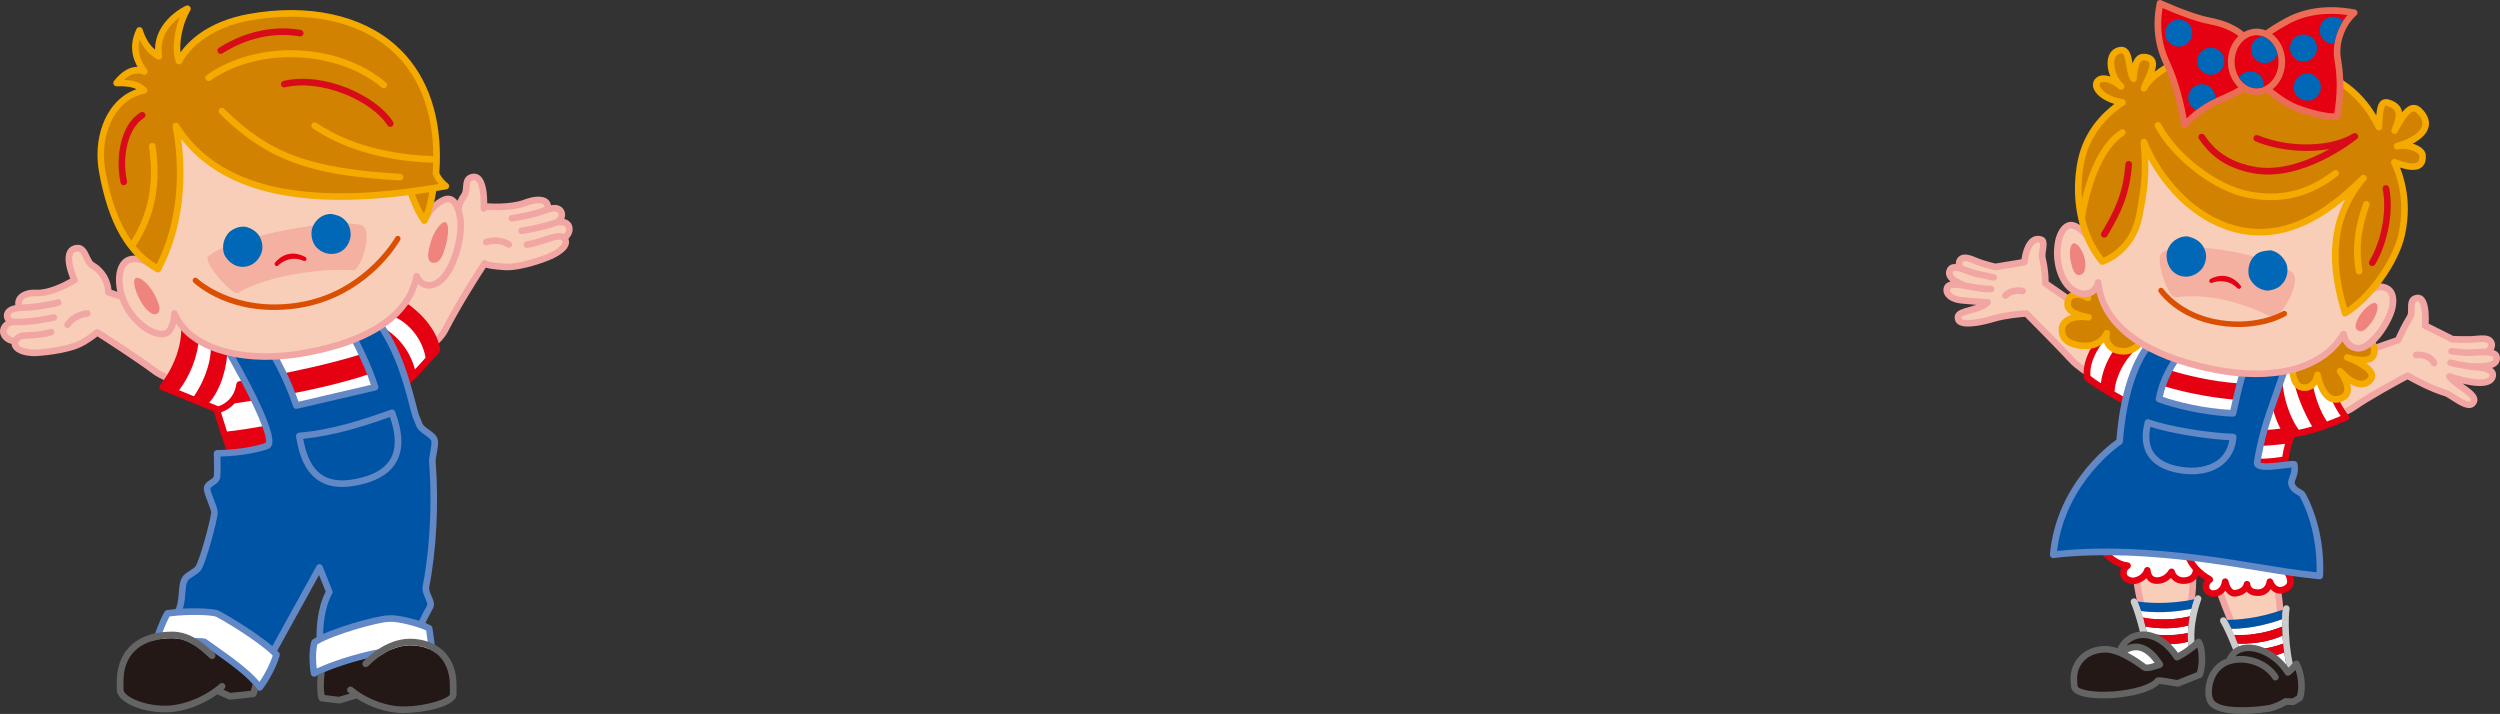 <?xml version="1.0" encoding="UTF-8"?>
<svg id="_レイヤー_2" data-name="レイヤー_2" xmlns="http://www.w3.org/2000/svg" width="1087" height="310.42" viewBox="0 0 1087 310.42">
  <rect x="0" y="0" width="1087" height="310.42" fill="#333333" stroke="none"/>
  <defs>
    <style>
      .cls-1 {
        fill: none;
      }

      .cls-2 {
        fill: #0054a6;
      }

      .cls-3 {
        fill: #ee847d;
      }

      .cls-4 {
        fill: #d70c18;
      }

      .cls-5 {
        fill: #db4f03;
      }

      .cls-6 {
        fill: #f4b0a1;
      }

      .cls-7 {
        fill: #f5aa00;
      }

      .cls-8 {
        fill: #ccc;
      }

      .cls-9 {
        fill: #d18200;
      }

      .cls-10 {
        fill: #f8ceb9;
      }

      .cls-11 {
        fill: #231815;
      }

      .cls-12 {
        fill: #fff;
      }

      .cls-13 {
        fill: #eb6d56;
      }

      .cls-14 {
        fill: #6288c5;
      }

      .cls-15 {
        fill: #f2a6a3;
      }

      .cls-16 {
        fill: #0068b6;
      }

      .cls-17 {
        fill: #e50012;
      }

      .cls-18 {
        fill: #656464;
      }
    </style>
  </defs>
  <g id="_レイアウト" data-name="レイアウト">
    <g>
      <g>
        <path class="cls-1" d="M115.34,66.95c-.42-.31-.97-.46-1.62-.46-.27,0-.53.03-.79.08-.26.05-.49.14-.69.26s-.36.29-.48.5c-.12.21-.18.47-.18.78s.09.53.26.71c.17.19.4.34.69.45.29.11.62.22.98.28.37.08.74.16,1.12.25.38.09.75.2,1.12.32.37.12.69.28.99.49.28.2.52.46.69.78.17.31.26.7.26,1.18,0,.51-.12.94-.34,1.31-.23.36-.52.65-.88.88s-.76.39-1.2.5c-.45.1-.88.15-1.32.15-.53,0-1.04-.07-1.52-.2-.48-.13-.9-.34-1.26-.61-.36-.27-.65-.62-.86-1.05-.21-.42-.31-.92-.31-1.5h1.2c0,.4.08.75.23,1.04.15.28.36.52.62.71.25.19.55.33.89.42.34.09.68.13,1.05.13.28,0,.57-.03.86-.08.29-.05.55-.14.78-.27.23-.13.42-.31.56-.53.15-.23.22-.51.22-.86,0-.33-.08-.6-.26-.8-.18-.2-.41-.37-.7-.5s-.62-.23-.98-.32c-.37-.08-.74-.17-1.12-.24-.38-.09-.75-.19-1.12-.3-.37-.11-.69-.26-.98-.44-.29-.19-.52-.42-.7-.71-.17-.29-.26-.65-.26-1.09,0-.48.09-.9.3-1.25.19-.35.46-.64.78-.87.32-.23.69-.39,1.11-.51.41-.11.84-.17,1.28-.17.49,0,.94.05,1.37.17.41.11.78.3,1.1.55.32.25.57.56.76.94.18.38.28.83.29,1.36h-1.2c-.07-.69-.32-1.19-.75-1.49Z"/>
        <path class="cls-1" d="M125.83,65.65v1.07h-5.32v3.04h4.96v1.07h-4.96v3.31h5.37v1.07h-6.63v-9.55h6.59Z"/>
        <path class="cls-1" d="M131.6,65.65c.96,0,1.69.25,2.19.75.49.49.74,1.19.74,2.08s-.25,1.58-.74,2.08c-.5.5-1.23.75-2.19.74h-2.92v3.9h-1.27v-9.55h4.19ZM131.17,70.22c.72,0,1.25-.14,1.58-.44.34-.31.5-.74.5-1.31s-.17-1.01-.5-1.31c-.33-.3-.86-.45-1.58-.45h-2.49v3.51h2.49Z"/>
        <path class="cls-1" d="M110.26,82.07c.12-.41.32-.77.58-1.06.26-.3.59-.53.98-.7.4-.17.84-.25,1.34-.25.41,0,.8.06,1.16.18.37.12.68.3.95.52.26.23.48.51.63.85.16.34.24.73.24,1.18,0,.42-.07.79-.2,1.11-.13.32-.3.61-.51.86-.22.25-.46.48-.74.68-.27.21-.56.4-.85.59-.3.18-.59.36-.88.53-.3.18-.57.36-.81.56-.24.19-.46.4-.63.63-.17.23-.28.49-.34.78h4.87v1h-6.19c.04-.56.15-1.05.3-1.44.16-.4.35-.74.59-1.04.24-.29.52-.55.82-.77.3-.22.62-.43.94-.63.4-.25.76-.48,1.06-.68.3-.21.55-.42.76-.64.2-.22.35-.45.46-.7.1-.25.16-.54.16-.87,0-.26-.05-.49-.15-.7-.1-.21-.23-.39-.4-.54-.16-.15-.36-.27-.58-.35-.22-.08-.46-.12-.71-.12-.33,0-.62.07-.85.21-.24.13-.43.32-.58.54-.16.22-.26.47-.33.75-.07.28-.09.57-.08.85h-1.14c-.03-.48.03-.93.15-1.34Z"/>
        <path class="cls-1" d="M117.54,83.8c.02-.38.06-.74.13-1.1.07-.36.18-.69.31-1.02.13-.32.32-.6.55-.84.23-.24.52-.43.88-.57.35-.14.77-.22,1.26-.22s.91.07,1.26.22c.35.14.64.33.88.57.23.24.41.52.55.84.13.32.23.66.31,1.02.07.36.11.72.12,1.1.02.38.03.73.03,1.08s-.01.71-.03,1.08c-.01.38-.06.74-.12,1.1-.08.36-.18.69-.31,1.01-.13.32-.32.6-.55.84-.24.24-.52.42-.88.56-.35.14-.77.21-1.27.21s-.91-.07-1.26-.21c-.35-.14-.65-.32-.88-.56-.23-.24-.42-.52-.55-.84-.13-.32-.24-.65-.31-1.01-.07-.36-.11-.72-.13-1.1-.02-.37-.03-.73-.03-1.08s.01-.7.03-1.08ZM118.76,86.06c.02.45.09.85.21,1.24.12.39.32.72.59.98.26.27.64.4,1.12.4s.86-.13,1.12-.4c.27-.26.47-.6.59-.98.12-.39.19-.8.21-1.24.03-.44.04-.84.04-1.2,0-.23,0-.49,0-.77,0-.28-.03-.56-.07-.84-.04-.28-.1-.55-.18-.82-.07-.27-.19-.5-.34-.7-.15-.2-.33-.36-.55-.49s-.49-.19-.82-.19-.6.07-.81.19c-.23.12-.41.29-.56.49-.15.2-.26.43-.34.7-.07.27-.13.54-.18.82-.04.28-.06.56-.06.84,0,.28,0,.54,0,.77,0,.36.01.76.03,1.2Z"/>
        <path class="cls-1" d="M128.03,89.54v-6.8h-2.46v-.91c.32,0,.63-.03.94-.07.3-.05.57-.15.82-.28.24-.13.46-.32.62-.55.17-.23.29-.53.35-.89h.86v9.49h-1.13Z"/>
        <path class="cls-1" d="M135.47,89.54v-6.8h-2.46v-.91c.32,0,.63-.03.94-.07.31-.05.58-.15.82-.28.24-.13.46-.32.63-.55.17-.23.28-.53.34-.89h.87v9.49h-1.13Z"/>
        <g>
          <path class="cls-15" d="M248.77,98.16c-.32-1.06-1.13-1.97-2.23-2.53-.33-.17-.74-.32-1.22-.43.22-.5.36-1.02.39-1.54.08-1.19-.34-2.34-1.18-3.23-1.29-1.37-3.22-1.49-4.99-1.21-.13-.99-.57-1.85-1.33-2.49-1.99-1.68-5.82-1.64-10.49.13-6.1,2.3-15.71,1.54-15.8,1.53h-.09c.03-3.59-.35-9.83-3.27-12.06-.82-.62-2.21-1.22-4.17-.53-2.75.96-2.93,3.55-3.06,5.43-.08,1.15-.15,2.23-.65,2.93-2.71,3.79-3.4,7.9-3.4,11.09,0,2.26.34,4.02.55,4.92-3.1,5.32-22.99,26.83-28.34,31.67-.32.28-.47.67-.47,1.07,0,.34.12.69.37.96l15.27,19.09c.52.6,1.43.66,2.02.14,3.09-2.7,6.5-5.83,7.98-8.72,5.86-11.45,14.13-24.3,16.55-28.01,1.24.38,3.52.79,8.02,1.1,7.57.52,19.29-4.14,20.8-4.87,4.3-2.05,6.68-4.12,7.26-6.32.22-.82.16-1.65-.14-2.44,2.04-2.22,2.02-4.29,1.6-5.7Z"/>
          <path class="cls-10" d="M245.26,101.7c-2.15-.97-5.48.11-9.23,1.34-2.4.78-4.88,1.59-7.16,1.93-.79.11-1.33.84-1.21,1.63.11.78.83,1.33,1.62,1.21,2.53-.36,5.25-1.25,7.64-2.04,2.85-.93,6.74-2.2,7.4-1.26.33.47.3.8.23,1.06-.16.6-1.03,2.23-5.72,4.47-2.21,1.06-13.05,5.03-19.37,4.59-6.43-.45-7.63-1.05-7.74-1.12.01,0-.25-.26-.46-.34-.63-.23-1.33,0-1.7.55-.1.16-10.47,15.76-17.43,29.37-1.06,2.07-3.66,4.59-5.74,6.47l-13.53-16.92c6.89-6.72,25.45-26.87,27.82-31.6.17-.33.19-.7.09-1.06-.02-.08-2.27-7.8,2.27-14.14.97-1.36,1.08-2.98,1.18-4.4.14-2,.31-2.63,1.14-2.92.82-.28,1.23-.09,1.49.11,1.88,1.42,2.34,7.81,2.06,11.9-.06.79.54,1.47,1.34,1.52.6.05,1.13-.29,1.38-.8.03,0,.05.01.08.02.42.03,10.35.82,17.05-1.71,3.99-1.51,6.71-1.4,7.63-.62.11.09.4.34.34,1.05-.37.12-.68.24-.91.34-4.65,1.83-13.38,3.17-13.47,3.18-.78.12-1.32.85-1.2,1.64.12.78.85,1.32,1.63,1.2.37-.06,9.14-1.4,14.09-3.35,2.85-1.12,4.89-1.34,5.6-.59.29.31.42.66.39,1.06-.04.56-.4,1.16-.96,1.62-.09.07-.16.14-.22.23-.36.08-.73.2-1.11.33-5.05,1.79-12.55,3.05-14,3.28-.79.13-1.32.86-1.19,1.65.13.78.86,1.32,1.65,1.19,2.1-.34,9.36-1.58,14.51-3.41,2.07-.73,3.24-.4,3.74-.15.39.2.68.5.78.81.1.34.39,1.3-.77,2.69Z"/>
          <path class="cls-15" d="M222.01,105.1c-5.34-3.32-10.9-1.28-11.13-1.2-.74.28-1.11,1.1-.84,1.84.28.74,1.1,1.12,1.84.84.05-.02,4.51-1.61,8.62.94.67.42,1.55.21,1.98-.46.42-.67.21-1.56-.47-1.97Z"/>
        </g>
        <g>
          <path class="cls-15" d="M7.37,145.41s.02-.01.03-.02c.03-.02.04-.04.07-.06-.03.03-.07.05-.1.07Z"/>
          <path class="cls-15" d="M83.76,142.52c0-.41-.18-.82-.52-1.1-7.82-6.43-23.8-11.75-32.38-14.61,0,0-1.44-.49-2.4-.81-.2-2.4-1.34-8.17-7.74-11.98-.69-.41-1.27-1.65-1.82-2.85-.97-2.1-2.3-4.97-5.46-4.71-2.35.2-3.53,1.43-4.1,2.43-.6,1.04-.83,2.3-.83,3.66,0,3.17,1.27,6.75,2.04,8.61-2.58,1.46-9.57,5.11-14.72,4.8-3.53-.22-6.58.83-8.14,2.8-.89,1.11-1.24,2.48-1.04,3.89-3.26.65-4.46,2.2-4.85,3.54-.33,1.09-.13,2.29.53,3.27.06.08.13.14.19.21-1.41.98-2.66,2.57-2.5,4.88.13,1.81,1.91,4.35,4.99,4.99.02.25.05.5.12.74.35,1.29,1.98,4.31,9.47,4.58,1.76.06,14.38-.86,21.05-4.2,2.71-1.36,5.41-3.36,6.72-4.38,3.46,2.22,16.72,10.74,24.34,16.45,2.43,1.82,9.59,5.02,13.48,5.38.63.05,1.2-.31,1.44-.86h.99v-23.33c.32-.06.62-.22.83-.49.22-.26.33-.58.33-.91Z"/>
          <path class="cls-10" d="M43.04,143.31c-.52-.34-1.21-.29-1.68.1-.04.03-3.6,2.98-7,4.68-6.08,3.06-18.08,3.96-19.66,3.9-4.25-.14-6.5-1.38-6.79-2.47-.23-.82.8-1.56,1.12-1.77.03-.02.07-.05.1-.07.38-.3,1.88-.37,3.33-.43,2.5-.11,5.93-.26,10.18-1.49.76-.22,1.2-1.02.98-1.78-.22-.76-1.02-1.2-1.78-.98-3.92,1.13-7.15,1.28-9.5,1.38-2.21.1-3.81.17-4.92,1-.61.4-1.11.88-1.5,1.38-2.01-.27-2.97-1.81-3.02-2.42-.14-2.03,2.13-2.84,2.68-3,.03,0,.05.01.08.02,6.57.59,17.57-1.8,18.04-1.9.77-.17,1.26-.94,1.09-1.71-.17-.78-.94-1.26-1.71-1.09-.11.02-11.04,2.39-17.16,1.84-.5-.05-.95-.29-1.21-.67-.12-.19-.25-.49-.15-.85.25-.86,1.86-1.78,5.64-1.8,6.3-.03,15.07-2.14,15.44-2.23.77-.19,1.24-.96,1.06-1.73-.19-.77-.96-1.24-1.74-1.06-.08.02-8.81,2.13-14.77,2.15-.23,0-.45.02-.67.02-.12-.68.01-1.27.42-1.8.96-1.22,3.15-1.87,5.72-1.72,7.29.44,17.06-5.59,17.47-5.85.62-.38.85-1.17.54-1.82-1.4-3-3.13-8.59-1.84-10.82.22-.38.65-.9,1.85-1,1.05-.09,1.63.91,2.62,3.05.74,1.6,1.5,3.24,2.96,4.11,6.55,3.91,6.39,10.23,6.38,10.5-.03.64.36,1.21.96,1.41l3.37,1.13c7.79,2.6,21.78,7.26,29.69,12.78h0v22.83c-3.45-.62-9.24-3.23-11.21-4.7-8.87-6.65-25.22-17.03-25.39-17.13Z"/>
          <path class="cls-15" d="M37.92,134.85c-.25.02-6.16.37-9.73,5.54-.46.65-.29,1.54.36,1.99.65.45,1.54.29,2-.36,2.76-3.98,7.47-4.3,7.52-4.3.79-.05,1.4-.72,1.36-1.51-.05-.79-.71-1.39-1.51-1.36Z"/>
        </g>
        <path class="cls-17" d="M191.39,152.07c-.04-.52-1.14-12.86-19.02-23.11-.33-.19-93.54,13.3-93.54,13.92,0,13.68-9.09,24.38-9.18,24.49-.23.26-.36.6-.36.94,0,.11.02.22.05.33.1.45.42.82.85.99,0,0,20.46,8.35,22.8,9.31,3.7,12.49,8.29,24.98,8.33,25.1.25.69,77.04-18.79,77.04-19.44,0-.09,0-.18-.03-.27,0,0-2.65-13.71-2.94-15.22,4.61-3.57,9.21-8.75,12.61-12.62l3-3.35c.24-.26.39-.64.39-1v-.09Z"/>
        <path class="cls-12" d="M91.56,148.53c.78,6.36-1.68,15.65-7.23,23.78-2.25-.92-4.52-1.84-6.46-2.64,4.55-6.04,8.23-14.6,8.59-22.94,0,0,1.6-.05,5.1,1.8Z"/>
        <path class="cls-12" d="M158.61,172.49c-26.3,10.96-52.91,14.39-59.91,15.14-.86-2.67-1.76-5.49-2.62-8.34,1.32-.45,3.79-1.55,5.92-3.9,8.47-1.22,47.93-7.24,67.46-16.23l-2.82-8.39c-25.43,9.51-62.52,14.97-62.52,14.97h0c-.66.04-1.24.53-1.34,1.22-1.08,7.12-6.34,9.23-7.86,9.69-.22-.09-1.77-.72-3.96-1.61,5.44-6.01,7.9-16.59,7.91-23.08,5.62-1.56,67.8-15.67,67.8-15.67,9.2,1.47,16.79,9.98,18.38,19.22-1.4,1.59-2.96,3.34-4.62,5.09-2.26-7.9-6.93-14.64-16.05-19.53l-6.88,4.91c9.15,1.45,16.71,9.89,18.35,19.08-.95.85-17.24,7.44-17.24,7.44Z"/>
        <path class="cls-14" d="M163.09,137.41l-11.71,4.69c-.38.16-.68.47-.82.86-.05.15-.07.31-.07.47,0,.25.06.5.19.71.07.12,6.91,12.1,10.59,23.19-2.67.62-29.22,6.81-31.48,7.33-1.26-3.71-5.44-15.05-12.94-26.45-.29-.44-.8-.69-1.33-.64l-17.64,1.52c-.49.05-.93.33-1.16.77-.1.2-.16.43-.16.66,0,.25.06.5.2.72,10.83,18.4,18.92,35.81,18.92,40.4,0,.41-.07.71-.21.91-2.11.82-10.32,3.09-21.09,3.12-.38,0-.76.16-1.03.43-.26.27-.4.63-.4,1v.05s.11,3.31.11,6.19c0,1.41-.03,2.72-.1,3.53-.06.72-.51,1.08-1.61,1.79-.99.64-2.23,1.43-2.66,2.98-.06.23-.09.48-.09.75,0,1.29.67,3.12,1.68,5.72.62,1.58,1.53,3.94,1.53,4.75v.09c-.48,4.07-4.86,20.12-6.75,23.21-.34.55-1.54,1.33-2.5,1.95-1.32.85-2.56,1.66-3.22,2.67-1.22,1.89-1.4,4.25-1.57,6.75-.22,2.9-.46,6.17-2.38,9.29l-.22,1.6c1.18,4.63,26.62,19.58,37.51,25.79.33.19.73.24,1.1.13.37-.1.68-.35.86-.69,0,0,21.49-38.91,24.08-43.62,1.12,2.8,2.57,6.42,2.9,7.23-1.06,1.94-3.99,8.27-3.99,19.32,0,2.22.12,4.63.4,7.22.06.6.39,1.12.92,1.49,3.87,2.64,30.69-4.32,42.03-7.43.4-.11.73-.38.91-.76.05-.09,4.6-9.55,6.31-12.48,1.05-1.81.17-3.83-.62-5.6-.58-1.31-1.18-2.66-.97-3.7,3.16-16.01,4.24-36.87,2.81-54.44-.06-.77.21-2.3.47-3.79.41-2.31.8-4.51.45-5.99-.42-1.85-2.19-3.1-3.88-4.32-1.18-.84-2.52-1.8-2.79-2.63l-.93-2.33c-.37-.81-.69-1.52-.95-2.53l-.52-2.02c-3.26-12.57-6.62-25.58-16.46-39.4-.38-.54-1.09-.75-1.7-.5Z"/>
        <path class="cls-2" d="M163.07,140.5c9.02,13.05,12.29,25.49,15.4,37.52l.53,2.02c.32,1.24.72,2.13,1.11,2.99l.82,2.04c.56,1.72,2.23,2.92,3.85,4.08,1.21.86,2.57,1.84,2.76,2.64.04.18.06.42.06.68,0,1.08-.3,2.76-.54,4.16-.27,1.51-.52,2.95-.52,4.05,0,.17,0,.32.02.47.41,5.06.61,10.41.61,15.83,0,13.11-1.18,26.66-3.38,37.82-.07.34-.1.68-.1,1.02,0,1.56.66,3.06,1.25,4.41.42.96.86,1.94.86,2.58,0,.17-.03.31-.1.42-1.54,2.63-5.1,9.96-6.13,12.09-16.92,4.62-35.48,8.63-38.75,7.72-.22-2.25-.33-4.36-.33-6.31,0-12.3,3.86-18.46,3.9-18.53.16-.24.23-.51.23-.79,0-.18-.03-.36-.1-.53l-4.28-10.68c-.2-.51-.69-.86-1.24-.89-.55-.04-1.08.25-1.34.74,0,0-23.5,42.57-24.84,44.98-16.36-9.39-33.31-20.28-34.78-23.12,2.05-3.57,2.36-7.19,2.57-10.13.17-2.22.3-4.13,1.12-5.39.33-.5,1.47-1.23,2.38-1.83,1.33-.86,2.71-1.75,3.39-2.85,2.24-3.66,6.67-20.29,7.16-24.38.01-.12.02-.25.02-.38,0-1.3-.66-3.12-1.71-5.83-.56-1.46-1.5-3.86-1.5-4.64,0-.02,0-.03,0-.05.13-.47.63-.81,1.43-1.33,1.14-.75,2.72-1.76,2.92-3.94.08-.92.1-2.35.1-3.85,0-1.75-.04-3.57-.06-4.8,10.56-.23,18.65-2.48,20.73-3.3h0c.54-.21,1.26-.69,1.64-1.78.14-.42.21-.93.21-1.53,0-8.23-13.23-31.8-18.06-40.14,3.24-.28,13.17-1.13,14.53-1.25,8.38,13.01,12.51,26.13,12.55,26.27.22.72.96,1.14,1.69.97l34.27-7.98c.39-.09.72-.34.92-.68.13-.22.19-.47.19-.72,0-.14-.02-.28-.06-.42-2.98-9.65-8.46-20.05-10.51-23.8,2.05-.82,7.58-3.04,9.11-3.65Z"/>
        <path class="cls-14" d="M168.92,267.54c-4.91.06-25.61,5.74-32.93,10.49-.27.18-.47.43-.57.74-.6,1.71-.85,4.4-.85,7.17,0,2.54.22,5.16.61,7.13.08.45.37.82.78,1.02.41.2.89.19,1.29-.03,8.13-4.25,22.42-8.05,27.9-8.92,7.27-.2,17.7,1.95,22.6,3.36.44.12.92.03,1.27-.25.36-.28.57-.72.55-1.18-.11-3.23-1-11.16-1.58-14.14-.08-.41-.33-.76-.69-.97-3.26-1.89-13.93-4.88-18.38-4.41Z"/>
        <path class="cls-12" d="M169.01,270.4c.06,0,.11,0,.17-.01,3.27-.37,12.54,1.98,16.12,3.76.44,2.64,1.03,7.71,1.28,11.06-5.57-1.42-14.88-3.15-21.62-2.94-.06,0-.12.01-.18.02-5.38.84-18.38,4.27-27.05,8.36-.18-1.51-.31-3.09-.31-4.67,0-2.31.2-4.43.57-5.82,7.09-4.31,26.81-9.76,31.01-9.76Z"/>
        <path class="cls-14" d="M72.61,265.26c-.42.07-.81.32-1.03.69-2.35,3.96-4.83,11.31-5.65,13.72-.14.44-.07.93.2,1.3.27.38.71.6,1.18.59,1.26-.01,3.77-.23,6.66-.48,4.51-.39,12.79-1.1,14.35-.63.41.29,3.88,2.77,3.88,2.77,6.64,4.68,15.74,11.09,19.54,16.5.26.37.68.6,1.14.61.46.01.89-.2,1.17-.56,3.13-4.05,6.25-10.1,7.57-14.71.04-.13.05-.26.05-.39,0-.36-.13-.7-.37-.97-6.12-6.64-23.56-16.93-26.17-18.15-2.53-1.18-13.9-1.53-22.51-.28Z"/>
        <path class="cls-12" d="M93.91,268.14h0c2.36,1.1,18.45,10.62,24.67,16.9-1.15,3.61-3.38,8.02-5.75,11.45-4.52-5.4-12.77-11.24-18.97-15.61l-4.08-2.91c-.1-.07-.22-.14-.34-.19-1.83-.69-7.66-.25-15.72.45-1.67.15-3.16.27-4.38.36,1.02-2.95,2.72-7.56,4.37-10.55,8.41-1.12,18.59-.65,20.2.11Z"/>
        <path class="cls-14" d="M169.97,178.11c-11.96,4.33-26.06,8.91-39.95,10-.4.03-.77.22-1.01.54-.25.31-.36.71-.3,1.1,1.47,9.58,4.68,15.86,9.81,19.2,4.89,3.2,11.39,3.64,19.87,1.36,7-1.88,11.78-5.22,14.21-9.93,2.8-5.42,2.53-12.42-.8-21.41-.28-.74-1.09-1.12-1.83-.85ZM169.56,181.3c1.35,3.96,2.07,7.52,2.07,10.62,0,2.72-.52,5.11-1.57,7.14-2.05,3.96-6.21,6.81-12.41,8.48-7.64,2.06-13.39,1.73-17.56-.99-4.15-2.71-6.85-7.89-8.27-15.76,13.19-1.27,26.36-5.41,37.74-9.49Z"/>
        <path class="cls-11" d="M189.35,283.85c-.91-.67-1.92-1.26-3.05-1.75-2.24-.95-4.94-1.51-8.15-1.51-2.84.03-5.52.74-7.98,1.83-1.7.75-3.29,1.69-4.76,2.71-.39.27-.77.54-1.13.82-.91.68-1.77,1.4-2.56,2.11-.6.54-1.16,1.07-1.68,1.59-.56.56-1.47.55-2.03,0-.56-.56-.55-1.47.01-2.03.41-.4.84-.82,1.3-1.24-5.37,1.32-12.45,3.44-18.15,5.85-.23,2.15-.37,4.26-.37,6.12,0,1.52.13,2.81.34,3.9,1.49.18,5.8.69,6.27.75.19-.06,2.19-.64,4.72-1.39-.22-.18-.44-.35-.66-.53-.6-.52-.67-1.42-.16-2.02.52-.6,1.42-.67,2.02-.16.69.6,1.43,1.16,2.21,1.7,1.03.73,2.12,1.4,3.26,2.02,5.14,2.84,11.18,4.58,16.44,4.58,11.13,0,20.4-3.83,20.4-5.27v-4.2c0-5.17-1.79-10.56-6.27-13.88Z"/>
        <path class="cls-11" d="M92.65,283.54c.18.17.36.33.53.49.58.54.62,1.44.08,2.03-.54.58-1.45.62-2.03.08-.52-.48-1.04-.95-1.55-1.41-1.01-.91-2.02-1.77-3.04-2.56-.84-.66-1.7-1.27-2.58-1.82-1.85-1.15-3.78-2.03-5.88-2.49-1.09-.24-2.22-.38-3.42-.38-1.4,0-3.21.09-5.18.41-1.07.18-2.18.42-3.3.76-6.2,1.85-12.64,6.49-12.64,17.78v3.41c0,2.74,8.08,6.97,18.03,7.01,7.05.03,14.37-2.89,19.69-6.33.99-.64,1.91-1.29,2.73-1.95.52-.41,1.03-.83,1.48-1.24.58-.53,1.49-.49,2.02.1.53.59.49,1.5-.1,2.02-.15.13-.31.27-.47.4,1.42.64,2.62,1.18,3.16,1.43.65-.07,7.38-.79,8.85-.94.31-.89.56-1.89.78-2.98-4.3-4.72-11.52-9.86-17.17-13.84Z"/>
        <path class="cls-18" d="M189,280.29c-.96-.52-1.97-.96-3.04-1.33-2.35-.8-4.97-1.24-7.83-1.24-5.18.05-9.85,2.06-13.72,4.62-.21.14-.42.28-.64.43-.91.63-1.77,1.28-2.59,1.96-.66.54-1.28,1.09-1.87,1.63-.45.41-.89.83-1.3,1.24-.56.56-.57,1.47-.01,2.03.56.56,1.47.56,2.03,0,.52-.52,1.09-1.05,1.68-1.59.79-.71,1.65-1.42,2.56-2.11.37-.28.74-.55,1.13-.82,1.47-1.02,3.06-1.96,4.76-2.71,2.46-1.09,5.14-1.8,7.98-1.83,3.21,0,5.91.55,8.15,1.51,1.13.49,2.14,1.07,3.05,1.75,4.47,3.32,6.27,8.71,6.27,13.88v4.2c0,1.44-9.27,5.27-20.4,5.27-5.26,0-11.3-1.74-16.44-4.58-1.13-.63-2.23-1.29-3.26-2.02-.77-.54-1.51-1.11-2.21-1.7-.6-.52-1.5-.45-2.02.16-.52.6-.44,1.51.16,2.02.22.18.44.35.66.53-2.53.75-4.53,1.34-4.72,1.39-.47-.06-4.78-.57-6.27-.75-.21-1.09-.34-2.38-.34-3.9,0-1.86.14-3.97.37-6.12-1.06.45-2.07.91-3.01,1.38-.33,4.07-.32,7.91.39,10.35.17.55.64.95,1.21,1.02l7.6.92c.2.02.39.01.59-.05l7.12-2.11c6,3.87,13.63,6.33,20.17,6.33,8.35,0,23.27-2.72,23.27-8.14v-4.2c0-8.05-3.53-14.19-9.49-17.44Z"/>
        <path class="cls-18" d="M111.74,299.72c-.54-.76-1.19-1.54-1.91-2.34-.22,1.09-.47,2.09-.78,2.98-1.47.16-8.2.87-8.85.94-.54-.25-1.75-.8-3.16-1.43.16-.13.32-.27.47-.4.59-.53.64-1.43.1-2.02-.53-.59-1.44-.63-2.02-.1-.46.41-.96.83-1.48,1.24-.83.66-1.75,1.31-2.73,1.95-5.32,3.44-12.65,6.36-19.69,6.33-9.95-.04-18.03-4.27-18.03-7.01v-3.41c0-11.3,6.44-15.94,12.64-17.78,1.12-.34,2.23-.58,3.3-.76,1.97-.32,3.78-.41,5.18-.41,1.2,0,2.33.13,3.42.38,2.1.46,4.03,1.34,5.88,2.49.88.55,1.73,1.16,2.58,1.82,1.02.79,2.03,1.65,3.04,2.56.52.46,1.03.93,1.55,1.41.58.54,1.49.5,2.03-.08.54-.59.5-1.49-.08-2.03-.17-.16-.35-.32-.53-.49-.99-.91-2.06-1.89-3.23-2.84-.94-.78-1.95-1.55-3.01-2.26-.52-.35-1.06-.67-1.61-.99-2.89-1.66-6.21-2.84-10.04-2.84-1.42,0-2.77.09-4.07.23-1.12.12-2.22.29-3.26.52-10.55,2.29-16.67,9.8-16.67,21.07v3.41c0,5.12,9.96,9.83,20.89,9.88,8.42.04,16.96-3.63,22.83-7.85,1.8.79,3.62,1.62,4.87,2.19.23.1.49.15.75.12l10.17-1.08c.53-.06.98-.4,1.18-.89.26-.66.49-1.37.7-2.12-.16-.1-.31-.23-.42-.39Z"/>
        <path class="cls-15" d="M172.09,27.91l-115.83,21.09c-.69.13-1.18.73-1.18,1.41,0,.08.01.17.03.26,0,0,10.34,56.76,11.48,63.06-2.45-1.51-6.09-3.12-9.85-2.43-1.79.33-3.3,1.33-4.39,2.9-1.87,2.71-2.41,6.97-1.5,11.98,2.03,11.13,12.98,21.76,20.92,20.32,2.79-.51,4.14-3.24,4.82-5.76,8.52,12.99,30.68,18.78,56.19,14.13,34-6.19,45.57-19.89,48.97-31.38,1.38,1.35,3.41,2.38,6.11,1.88,10.3-1.9,14.94-22.32,13.72-30.4-.47-3.14-1.56-7.25-4.05-9.02-1.08-.77-2.33-1.05-3.63-.81-2.25.41-5.97,2.86-8.71,6.68-1.24-6.81-11.42-62.74-11.42-62.74-.14-.78-.89-1.29-1.67-1.15Z"/>
        <path class="cls-10" d="M171.2,30.99c.49,2.7,11.86,65.16,11.86,65.16.11.62.62,1.1,1.25,1.17.63.07,1.22-.27,1.48-.86,2.33-5.37,7.04-8.23,8.62-8.51.55-.1,1,0,1.45.32,1.29.92,2.34,3.52,2.88,7.12,1.16,7.61-3.61,25.71-11.4,27.15-3.35.62-4.73-2.62-4.88-2.99-.24-.6-.84-.97-1.48-.91-.64.06-1.16.54-1.27,1.17-2.87,15.96-19.27,27.1-47.43,32.23-26.6,4.85-49.26-1.85-55.1-16.3-.25-.63-.92-.99-1.58-.87-.67.12-1.16.69-1.18,1.37-.07,2.26-.93,7.04-3.14,7.44-5.79,1.06-15.73-7.83-17.59-18.01-.77-4.19-.39-7.78,1.03-9.83.65-.94,1.51-1.51,2.54-1.7,5.03-.92,10.36,3.88,10.41,3.93.46.41,1.12.49,1.66.19.46-.25.74-.74.74-1.25,0-.09-.01-.18-.03-.26,0,0-11.37-62.46-11.86-65.16,2.72-.5,110.3-20.08,113.02-20.58Z"/>
        <path class="cls-6" d="M90.4,111.68c6.01-6.9,50.26-17,66.16-13.99,6.5,1.23.38,20.13-3.04,19.85-12.76-1.06-36.97,2.06-50.06,9.76-2.5,1.47-15.06-13.32-13.06-15.61Z"/>
        <path class="cls-16" d="M112.41,102.13c1.75,2.45,2.31,6.06.86,8.82-1.63,3.27-4.6,5.3-8.34,5.05-3.08-.09-6.02-2.53-7.34-5.15-1.3-3.57-.46-7.15,2.09-9.94,2.02-1.67,4.77-2.8,7.57-2.21,1.96.56,3.94,1.78,5.16,3.42Z"/>
        <path class="cls-16" d="M149.92,95.67c2.3,1.9,3.17,6.19,2.09,8.89-.81,2.66-2.92,4.79-5.48,5.54-3.44.91-6.71-.17-9.1-2.7-1.92-2.33-2.57-5.92-1.5-8.71,1.41-3.41,4.42-5.73,8.14-5.67,2.11.36,4.23.91,5.85,2.65Z"/>
        <path class="cls-3" d="M66.87,127.52c2.23,4.1,3.71,7.91,1.13,9.02-1.69.73-4.74-1.73-6.98-5.83-2.24-4.1-3.59-8.91-1.98-9.79,1.62-.88,5.59,2.5,7.83,6.6Z"/>
        <path class="cls-3" d="M187.32,105.17c-1.29,4.5-2.09,8.62.87,9.05,3,.44,4.25-2.72,5.54-7.21,1.28-4.48,1.68-9.89-.09-10.39-1.77-.51-5.03,4.07-6.32,8.56Z"/>
        <path class="cls-17" d="M119.58,114.26c-.29.41-.18.97.23,1.26.41.29.98.19,1.26-.22.17-.23,4.85-4.61,10.84-1.92.46.22,1,.08,1.23-.36.25-.45.08-1-.35-1.25-8.29-4.46-13.17,2.41-13.22,2.49Z"/>
        <path class="cls-5" d="M171.93,103.15c-.1.18-10.01,17.61-30.8,25.39-3.64,1.36-7.45,2.36-11.35,2.99-28.11,4.47-43.82-10.31-43.98-10.46-.48-.46-1.23-.44-1.69.03-.46.48-.45,1.23.03,1.69.67.65,16.67,15.77,46.01,11.1,4.06-.65,8.03-1.7,11.81-3.12,21.65-8.09,31.64-25.72,32.05-26.46.32-.57.11-1.3-.46-1.62-.58-.33-1.31-.11-1.63.46Z"/>
        <g>
          <path class="cls-7" d="M194.72,79.8c-1.7-1.36-3.06-3.06-3.71-4.61.17-2.37.26-4.71.26-6.99,0-20.51-6.5-37.12-18.99-48.32-15.01-13.46-38.43-18.48-64.26-13.78-17.77,3.24-26.17,11.9-29.55,16.65-.05-.61-.09-1.25-.09-1.94,0-4.63,1.26-10.93,4.35-16.31.12-.22.19-.47.19-.71,0-.35-.12-.69-.37-.96-.41-.46-1.07-.6-1.64-.36-.14.07-13.49,6.1-13.49,19.12v.02c-1.87-1.6-4.02-4.28-5.41-8.81-.18-.57-.68-.97-1.27-1-.59-.04-1.15.29-1.4.82-.97,2.1-1.93,4.76-1.93,7.92,0,2.53.64,5.38,2.36,8.51-3.51-.03-6.93,2.03-10.2,6.16-.35.43-.4,1.04-.15,1.54.25.5.77.8,1.33.78,3.87-.15,6.54.25,8.6,1.24-4.41,1.53-8.28,4.45-11.24,8.74-3.75,5.42-5.72,12.36-5.72,19.75,0,2.55.24,5.16.71,7.77,4.07,22.34,11.97,36.07,24.86,43.21.33.18.73.22,1.09.12.37-.11.68-.35.86-.69,6.49-11.97,9.87-26.84,9.87-42.6,0-4.8-.33-9.69-.96-14.6,17.68,22.56,50.12,30.61,98.7,24.41,1.35,3.87,3.25,8.2,5.85,11.83.29.4.76.63,1.25.6.49-.03.93-.3,1.17-.73,2.1-3.75,3.28-9.59,3.87-13.5,1.47-.24,2.94-.49,4.44-.76.55-.09,1-.51,1.14-1.06.03-.12.04-.23.04-.35,0-.43-.19-.84-.53-1.12Z"/>
          <path class="cls-9" d="M184.33,92.83c-1.62-2.7-2.89-5.61-3.88-8.35,2.04-.28,4.11-.58,6.2-.91-.53,3.2-1.3,6.58-2.33,9.26Z"/>
          <path class="cls-9" d="M77.69,53.99c-.37-.58-1.1-.82-1.73-.57-.56.22-.91.76-.91,1.34,0,.08,0,.17.02.25,1.23,6.75,1.84,13.5,1.84,20.08,0,14.67-3.04,28.5-8.84,39.82-3.39-2.08-6.41-4.7-9.07-7.9,8.36-12.79,11.11-26.67,8.63-43.66-.11-.78-.84-1.33-1.63-1.21-.79.12-1.33.84-1.21,1.63,2.31,15.88-.13,28.89-7.67,40.83-5.19-7.27-8.86-17.14-11.22-30.08-.45-2.45-.66-4.89-.66-7.27,0-6.81,1.79-13.17,5.21-18.11,3.2-4.62,7.51-7.55,12.47-8.45.52-.1.96-.48,1.11-.99.04-.13.06-.27.06-.41,0-.39-.16-.76-.44-1.03-2.74-2.65-6.2-3.41-9.76-3.56,2.79-2.62,5.53-3.38,8.33-2.27.6.23,1.27.04,1.66-.46.2-.26.3-.56.3-.88s-.09-.6-.28-.85c-2.71-3.68-3.63-6.91-3.63-9.71,0-1.16.17-2.24.42-3.25,2.42,5.05,5.73,7.46,7.71,8.48.48.25,1.06.2,1.5-.11.38-.27.6-.7.6-1.16,0-.08,0-.15-.02-.22-.14-.93-.21-1.83-.21-2.69,0-6.99,4.45-11.61,7.89-14.13-1.79,4.55-2.63,9.42-2.63,13.42,0,2.54.34,4.73,1,6.26.23.52.74.86,1.31.86.57,0,1.09-.34,1.33-.85.06-.14,6.49-14.03,29.37-18.2,24.95-4.54,47.49.23,61.83,13.1,11.79,10.58,17.95,26.32,18.02,45.83-12.04-.33-33.56-2.72-50.79-14.43-.66-.45-1.54-.28-1.99.38-.45.65-.27,1.55.38,1.99,17.84,12.12,40,14.59,52.36,14.93-.04,1.54-.1,3.09-.21,4.67,0,.03,0,.07,0,.1,0,.17.03.34.09.51.51,1.33,1.41,2.68,2.54,3.96-58.59,10.01-95.63,1.53-113.08-25.97Z"/>
          <path class="cls-7" d="M174.02,75.58c-39.26-2.33-57.14-8.93-76.51-28.27-.56-.56-1.47-.56-2.02,0-.56.56-.56,1.47,0,2.03,22.15,22.11,42.92,27,78.37,29.11.79.05,1.47-.55,1.52-1.34.05-.79-.55-1.47-1.35-1.52Z"/>
          <path class="cls-7" d="M165.97,38.06c.61.51,1.51.43,2.01-.18.51-.61.43-1.51-.17-2.02-20.68-17.36-55.64-18.8-77.94-3.23-.65.46-.81,1.35-.36,1.99.46.65,1.35.81,2,.36,20.95-14.64,55.04-13.23,74.45,3.07Z"/>
        </g>
        <g>
          <path class="cls-4" d="M61.06,48.88c-8.7,5.3-10.95,19.68-8.66,30.53.16.77.93,1.26,1.7,1.1.78-.16,1.27-.92,1.11-1.7-2.42-11.44.81-23.51,7.35-27.49.68-.41.89-1.3.48-1.97-.41-.67-1.29-.89-1.97-.48Z"/>
          <path class="cls-4" d="M170.9,52.96c-7.29-11.47-30.18-21.95-47.69-17.77-.77.18-1.25.96-1.06,1.73.19.77.96,1.24,1.73,1.06,15.94-3.81,37.85,5.9,44.6,16.52.42.67,1.31.87,1.98.45s.86-1.31.44-1.98Z"/>
          <path class="cls-4" d="M130.29,15.84c.78.14,1.52-.37,1.67-1.16.13-.78-.38-1.52-1.16-1.66-11.67-2.11-24.64.72-35.61,7.78-.67.42-.86,1.31-.43,1.97.42.67,1.32.86,1.98.43,10.37-6.66,22.6-9.35,33.55-7.37Z"/>
        </g>
      </g>
      <g>
        <path class="cls-1" d="M961.04,65.08c-.43-.31-.97-.46-1.64-.46-.26,0-.53.03-.79.08-.26.05-.49.14-.7.26-.19.12-.35.29-.48.5-.12.21-.18.47-.18.78s.09.54.26.72c.18.19.41.34.7.45.3.11.62.22.99.29.36.08.74.16,1.12.25.38.09.76.2,1.12.32.37.12.7.29.99.49.29.2.53.46.7.78.18.31.26.71.26,1.18,0,.51-.11.95-.34,1.31-.23.36-.52.65-.88.88s-.76.39-1.2.5c-.44.1-.88.15-1.32.15-.54,0-1.05-.07-1.53-.2-.48-.13-.9-.34-1.26-.61-.36-.27-.65-.62-.86-1.05-.21-.42-.32-.93-.32-1.51h1.21c0,.4.08.75.23,1.04.16.29.36.52.62.71.26.19.56.33.89.42.34.09.69.13,1.05.13.29,0,.58-.03.87-.08.3-.05.56-.15.78-.28.23-.13.43-.31.57-.53.15-.23.21-.51.21-.86,0-.33-.08-.6-.26-.8-.18-.2-.41-.37-.7-.5-.29-.13-.62-.23-.99-.32-.36-.08-.74-.17-1.12-.24-.38-.09-.75-.19-1.12-.3-.37-.11-.7-.26-.99-.44-.29-.19-.52-.42-.7-.71-.17-.29-.26-.65-.26-1.09,0-.48.1-.9.3-1.26.19-.35.46-.64.78-.87.32-.23.7-.39,1.11-.51.42-.11.84-.17,1.28-.17.49,0,.95.05,1.37.17.42.11.79.3,1.1.55.32.25.57.57.75.95.19.38.29.84.3,1.36h-1.21c-.07-.69-.32-1.19-.74-1.5Z"/>
        <path class="cls-1" d="M971.57,63.77v1.07h-5.35v3.05h4.99v1.07h-4.99v3.32h5.39v1.07h-6.66v-9.58h6.62Z"/>
        <path class="cls-1" d="M977.35,63.77c.97,0,1.69.25,2.19.75.5.49.75,1.19.75,2.09s-.25,1.58-.75,2.09c-.5.5-1.23.75-2.19.74h-2.93v3.91h-1.27v-9.58h4.2ZM976.92,68.37c.73,0,1.26-.14,1.59-.44.34-.31.5-.74.5-1.31s-.17-1.01-.5-1.31c-.33-.3-.86-.45-1.59-.45h-2.5v3.52h2.5Z"/>
        <path class="cls-1" d="M955.94,80.25c.12-.41.32-.77.59-1.07.26-.3.59-.53.98-.71.39-.17.84-.25,1.34-.25.42,0,.8.06,1.16.18.36.12.68.3.95.52.26.23.48.51.63.86.16.34.24.73.24,1.18,0,.42-.07.79-.2,1.11-.13.32-.3.61-.51.87-.22.25-.46.48-.74.69-.28.21-.57.41-.86.59-.3.18-.59.36-.88.53-.3.18-.57.36-.82.56-.24.19-.46.41-.63.63-.17.23-.29.49-.34.78h4.89v1.01h-6.21c.04-.57.15-1.05.3-1.44.16-.4.36-.74.6-1.04.24-.29.51-.55.82-.77s.62-.43.96-.63c.4-.25.75-.48,1.06-.69.3-.21.56-.43.76-.64.2-.22.35-.45.46-.7.1-.25.15-.54.15-.87,0-.26-.05-.49-.15-.7-.1-.21-.23-.4-.39-.55-.17-.15-.36-.27-.59-.35-.22-.08-.46-.12-.71-.12-.33,0-.61.07-.85.21-.23.14-.43.32-.58.55-.16.22-.26.47-.33.75-.07.29-.09.57-.08.86h-1.14c-.03-.48.02-.94.15-1.35Z"/>
        <path class="cls-1" d="M963.25,81.98c.02-.38.07-.74.14-1.1.07-.36.18-.7.31-1.02.14-.32.32-.6.55-.85.23-.24.52-.44.88-.58.35-.15.77-.22,1.27-.22s.91.07,1.27.22c.35.14.65.33.88.58s.42.52.55.85c.14.32.23.66.31,1.02.07.36.11.72.13,1.1.02.38.03.73.03,1.09s-.01.71-.03,1.09c-.02.38-.06.74-.13,1.1-.07.36-.17.7-.31,1.01-.14.32-.32.6-.55.84s-.53.43-.87.57c-.35.14-.78.21-1.28.21s-.91-.07-1.27-.21c-.35-.14-.65-.32-.88-.57-.23-.24-.42-.53-.55-.84-.14-.32-.24-.65-.31-1.01-.07-.36-.11-.72-.14-1.1-.02-.37-.03-.73-.03-1.09s.01-.71.03-1.09ZM964.47,84.25c.02.45.09.86.21,1.25.13.39.32.72.59.99.26.27.64.4,1.13.4s.86-.13,1.13-.4c.27-.26.47-.6.59-.99.12-.39.19-.8.21-1.25.03-.44.04-.84.04-1.2,0-.23,0-.49,0-.77,0-.28-.03-.56-.07-.84-.04-.28-.09-.56-.17-.83-.07-.27-.19-.5-.33-.71-.15-.2-.33-.36-.56-.49-.22-.12-.5-.19-.82-.19s-.59.07-.82.19c-.23.12-.42.29-.56.49-.15.2-.26.44-.34.71-.07.27-.13.55-.18.83-.04.28-.06.56-.06.84,0,.29,0,.54,0,.77,0,.36,0,.76.03,1.2Z"/>
        <path class="cls-1" d="M973.77,87.74v-6.82h-2.47v-.91c.32,0,.63-.03.94-.07.31-.05.58-.15.83-.28.24-.13.46-.32.62-.55.17-.23.29-.53.35-.89h.87v9.52h-1.14Z"/>
        <path class="cls-1" d="M981.23,87.74v-6.82h-2.47v-.91c.32,0,.63-.03.94-.07.31-.05.58-.15.83-.28.25-.13.46-.32.62-.55.17-.23.29-.53.35-.89h.87v9.52h-1.14Z"/>
        <path class="cls-15" d="M923.34,145.64c0-.46-.22-.9-.62-1.18,0,0-30.75-21.21-32.01-22.08,0-.17.01-.3.01-.53,0-1.8-.19-5.25-1.29-10.02-.05-.21-.07-.46-.07-.73,0-.69.14-1.53.26-2.35.12-.79.26-1.68.26-2.54,0-1.5-.43-2.89-2.11-3.41-1.6-.49-3.13-.29-4.44.59-3.01,2.01-4.08,7.06-4.42,9.34-1.72.29-10.8,1.79-11.31,1.87-.95-.23-4.37-1.08-7.24-2.16l-.97-.39c-1.72-.73-4.08-1.73-6.14-1.25-1.29.31-2.27,1.23-2.68,2.53-.15.49-.2,1-.18,1.49-1.72-.11-3.18.4-3.97,2.32-.44,1.06-.42,2.17.05,3.22.34.76.91,1.44,1.6,2.06-1.36.29-2.36.99-2.85,2.36-.15.43-.22.88-.22,1.32,0,.82.24,1.64.71,2.39,1.19,1.9,3.72,3.14,7.09,3.5,2.16.23,4.47.42,6.45.56-1.02.35-2.07.66-3.08.94-2.76.75-5.14,1.4-6,3.21-.2.42-.3.86-.3,1.34,0,.53.13,1.1.38,1.68,1.87,4.2,12.39,1.55,16.83.22,4.89-1.47,11.44-2.04,13.42-2.18,2.44,2.45,14.5,14.63,19.4,19.95,4.53,4.93,18.02,12.21,18.6,12.52.71.37,1.57.11,1.95-.59.18-.33.21-.7.13-1.03l2.76-22.99Z"/>
        <path class="cls-10" d="M902.03,155.77c-5.47-5.94-19.8-20.35-19.94-20.49-.29-.29-.69-.45-1.1-.42-.35.02-8.6.5-14.72,2.34-7.98,2.4-13.01,2.16-13.37,1.37-.12-.28-.17-.51-.12-.61.29-.61,2.53-1.23,4.16-1.67,2.84-.77,6.05-1.66,8.26-3.82.41-.41.54-1.01.34-1.54s-.7-.89-1.28-.92c-.06,0-6.07-.31-11.14-.85-3.47-.37-4.62-1.65-4.96-2.18-.26-.42-.33-.85-.2-1.22.42-1.19,4.63-.42,8.01.21,3.07.57,6.56,1.21,9.79,1.14.8-.02,1.43-.68,1.41-1.47-.02-.8-.68-1.43-1.48-1.41-2.94.07-6.27-.55-9.2-1.09-.54-.1-1.07-.2-1.58-.29-3.03-1.06-5.24-2.46-5.78-3.64-.15-.33-.15-.61-.02-.95.41-.99,1.96-.6,5.52.72,1.54.58,3.3,1.23,5.02,1.6l6.9,1.45c.78.17,1.54-.33,1.7-1.11.17-.78-.33-1.54-1.12-1.71l-6.89-1.46c-1.52-.32-3.1-.91-4.62-1.47-.67-.25-1.34-.5-2.02-.72-.3-.33-.41-.9-.26-1.36.13-.42.39-.53.58-.57,1.14-.28,3,.51,4.36,1.09l1.07.44c3.54,1.33,7.72,2.29,7.89,2.33.19.04.37.05.56.02l12.64-2.09c.64-.11,1.13-.63,1.19-1.28.17-1.7,1.13-6.88,3.3-8.33.59-.39,1.22-.46,1.99-.23.06.11.09.3.09.56,0,.64-.15,1.6-.24,2.19-.15.93-.3,1.88-.3,2.79,0,.47.04.94.15,1.38,1.05,4.54,1.22,7.8,1.22,9.39,0,.71-.04,1.09-.04,1.1,0,.05,0,.09,0,.14,0,.47.23.91.62,1.18l29.99,20.68v21.92c-3.62-2.02-13-7.45-16.39-11.13Z"/>
        <path class="cls-15" d="M870.97,127.42c-.58.55-.6,1.46-.05,2.04.55.58,1.45.6,2.03.05,2.56-2.42,5.99-1.58,6.14-1.54.76.2,1.55-.26,1.75-1.03.2-.76-.25-1.55-1.01-1.76-.21-.05-5.12-1.31-8.85,2.24Z"/>
        <g>
          <path class="cls-15" d="M1086.98,155.43c-.15-1.74-1.23-2.72-2.74-3.26.33-.55.54-1.16.6-1.81.13-1.56-.67-3.05-2.01-3.82-1.71-.97-3.93-.76-6.07-.57l-2.18.17c-3.23.09-6.88-.04-7.91-.08-.48-.24-9.26-4.62-10.7-5.35.03-.62.07-1.41.07-2.34,0-3.23-.43-7.73-2.59-9.46-.69-.56-1.86-1.1-3.52-.56-2.7.86-2.92,3.32-2.92,5.34,0,.2.01.99.01,1.18,0,.89-.05,1.75-.35,2.24-2.4,3.84-4.33,8.08-4.99,9.59-1.16.4-36.19,12.59-36.19,12.59-.58.21-.96.76-.96,1.37v.12l1.81,20.34c.06.71.64,1.27,1.35,1.31.39.03,9.71.53,16.42-4.16,7.06-4.91,19.61-11.66,22.67-13.29,2.24,1.27,9.69,5.33,16.17,7.27.56.17,1.76.95,2.93,1.7,3.42,2.21,7.66,4.96,10.13,2.49.96-.96,1.18-1.91,1.18-2.62,0-.09,0-.18-.01-.26-.2-2.36-2.8-4.2-5.8-6.34-.21-.15-.42-.3-.63-.45,1.16.27,2.4.53,3.64.73,4.29.7,7.38.34,9.2-1.07,1-.77,1.58-1.84,1.69-3.1.01-.11.02-.22.02-.33,0-.86-.32-1.66-.93-2.33-.23-.25-.51-.48-.82-.69.95-.33,1.75-.77,2.34-1.39.81-.85,1.18-1.94,1.07-3.17Z"/>
          <path class="cls-10" d="M1083.83,156.62c-1.45,1.52-7.03,1.35-10.11,1.22-.61-.1-1.22-.21-1.22-.21-2.16-.35-4.61-.75-6.59-1.31-.76-.22-1.56.23-1.78.99-.22.76.23,1.56.99,1.78,2.14.61,4.67,1.02,6.9,1.39l2.57.44c.08.01.19.03.27.03,2.43,0,6.33.54,7.38,1.69.17.18.19.31.18.45-.04.47-.22.8-.59,1.09-.52.4-2.25,1.27-6.97.5-4.61-.75-9.39-2.33-9.45-2.35-.6-.2-1.26.02-1.63.54-.36.52-.34,1.22.04,1.72,1.47,1.87,3.71,3.47,5.89,5.01,1.91,1.36,4.51,3.21,4.6,4.22.01.07.03.25-.34.62-.82.82-4.96-1.86-6.52-2.87-1.52-.98-2.72-1.76-3.67-2.04-7.24-2.17-16.16-7.35-16.25-7.4-.43-.25-.96-.26-1.39-.03-.63.33-15.49,8.13-23.68,13.84-4.58,3.2-10.79,3.62-13.37,3.65-.2-2.14-1.44-16.05-1.6-17.92,2-.7,35.72-12.44,35.72-12.44.38-.13.69-.42.85-.8.03-.05,2.26-5.32,5.04-9.77.7-1.13.78-2.5.78-3.78,0-.21,0-.9,0-1.02,0-1.99.2-2.51.91-2.74.54-.18.74-.02.84.06,1.47,1.17,1.69,6.83,1.38,10.29-.06.59.26,1.15.79,1.41l11.85,5.91c.18.09.38.15.58.16.19,0,4.55.2,8.42.09l2.36-.17c1.7-.16,3.45-.33,4.38.2.38.21.6.63.57,1.08-.06.61-.57,1.14-1.41,1.48-1.56-.04-3.2.06-4.67.16l-2.73.13c-2.02-.01-7.04-.64-7.08-.64-.78-.1-1.51.46-1.61,1.25-.1.79.46,1.51,1.25,1.61.21.03,5.23.66,7.42.67l2.95-.14c2.56-.17,7.89-.53,8.03,1.04.05.51-.11.75-.28.94Z"/>
          <path class="cls-15" d="M1050.35,152.95c-.78.11-1.33.84-1.23,1.63.11.78.83,1.34,1.62,1.23.19-.03,4.67-.58,6.32,2.72.35.71,1.22,1,1.93.64.71-.36,1-1.23.64-1.93-2.58-5.16-9.01-4.32-9.29-4.29Z"/>
        </g>
        <path class="cls-17" d="M1021.09,180.48c-.09-.1-8.92-10.17-9.05-29.14,0-.71-.52-1.31-1.23-1.41l-88.3-13.06c-.4-.06-.8.05-1.11.3-.67.52-15.43,12.44-15.43,25.04,0,.72.05,1.44.16,2.17.05.34.22.67.49.89,3.09,2.64,10.41,7.14,19.21,11.82-.28,1.87-3.95,26.23-3.95,26.23-.02.07,72.59,5.55,72.6,5.16.06-7.84,1.15-13.98,3.18-18.39,7.67-1.1,16.65-4.55,22.93-7.33.43-.19.73-.57.83-1.02.02-.1.03-.2.03-.3,0-.35-.13-.7-.37-.97Z"/>
        <path class="cls-12" d="M1011.76,183.26c-4.63-6.76-7.84-18.99-7.13-29.01l-7.92,3.96c-.24,10.85,5.88,22.54,8.6,27.2-2.05.61-3.98,1.09-5.78,1.45-4.6-6.02-8.4-18.74-6.75-26.76l-6,1.68c-.19,1.58-.25,3.23-.2,4.9-23.85,1.94-49.29-7.75-49.29-7.75l-2.23,7.09c25.89,9.1,50.44,8.39,50.44,8.39l1.29-4.44c.65,6.21,2.56,12.36,4.74,16.4-18.72,2.38-40.9-1.33-40.9-1.33l-1.89,7.06c22.61,3.26,38.99,1.66,44.79.87-.49,1.73-.9,3.6-1.2,5.65-10.79,1.79-18.98.19-18.98.19l-2.43,6.66c-18.91-1.34-42.1-28.93-42.1-28.93.01-.07.01-.15.01-.22,0-.52-.29-1.02-.76-1.27-3.09-1.63-6.03-3.26-8.68-4.8.58-8.78,7.51-18.31,13.23-21.24l-5.29-4c-6.69,2.94-12.79,12.54-13.86,21.62-1.89-1.23-3.44-2.31-4.52-3.18-.04-.41-.08-.82-.08-1.24,0-10.08,11.46-20.35,13.87-22.4,1.24.19,84.18,12.45,86.48,12.8.39,15.26,6,24.74,8.53,28.25-2.06.88-4.06,1.68-5.98,2.4Z"/>
        <path class="cls-15" d="M988,247.18l-24.45,3.79c-.75.11-1.28.79-1.21,1.56.25,2.73,6.59,19.28,9.23,24.54.32.65,1.09.95,1.77.71l18.42-6.63c.52-.18.88-.64.95-1.19.72-6.4-1.41-17.41-3.15-21.88-.24-.63-.89-1.01-1.56-.9Z"/>
        <path class="cls-10" d="M987.25,250.21c1.34,4.05,2.73,11.47,2.73,16.89,0,.6-.05,1.13-.09,1.68-1.51.54-14.29,5.13-16.3,5.86-2.55-5.48-6.87-16.93-8.07-21.05,2.54-.39,19.72-3.05,21.73-3.37Z"/>
        <path class="cls-15" d="M952.86,244.48l-24.23,3.52c-.65.1-1.16.62-1.23,1.28-.31,2.9,2.15,14.55,3.54,19.67.2.7.88,1.15,1.6,1.04l19.37-2.82c.55-.08,1-.46,1.16-.98,1.9-5.88,2.26-15.53,1.41-20.53-.13-.76-.85-1.29-1.62-1.17Z"/>
        <path class="cls-10" d="M951.81,247.54c.14,1.3.24,2.74.24,4.37,0,4.19-.5,9.01-1.49,12.55-1.6.23-15.03,2.19-17.15,2.5-1.37-5.34-2.89-13.15-3.11-16.3,2.11-.31,19.06-2.77,21.51-3.12Z"/>
        <path class="cls-12" d="M975.47,286.28c.19.53.35.94.45,1.22,11.26,8.68,16.29,7.04,19.07,4.53-.82-2.5-1.41-5.41-1.84-8.38-2.51,1.07-8.86,3.24-17.68,2.63Z"/>
        <path class="cls-12" d="M972.97,279.84c.37.91.72,1.79,1.05,2.62,3.19.31,10.19.47,18.68-2.57-.11-1.2-.2-2.38-.27-3.55-2.25,1.08-9.08,3.82-19.46,3.5Z"/>
        <path class="cls-12" d="M932.85,272.45c.28,1.08.54,2.05.73,2.87,3.37.72,9.74,1.52,17.7-.06.04-1.13.12-2.24.24-3.32-2.98.81-9.6,2.04-18.67.5Z"/>
        <path class="cls-12" d="M935.69,279.5c4.22,4.89,8.29,7.7,11.84,8.13,1.85.23,3.53-.27,5.14-1.3-.75-2.41-1.17-4.87-1.34-7.28-2.54.65-8.21,1.68-15.64.46Z"/>
        <path class="cls-12" d="M930.87,265.65c.31.94.6,1.89.87,2.83,3.26.65,11.11,1.73,20.38-.48.23-1.18.47-2.29.73-3.27-3.28.67-12.83,2.3-21.98.92Z"/>
        <path class="cls-12" d="M970.18,273.39c.4.86.81,1.76,1.2,2.66,3.33.2,11.67.2,20.91-3.59,0-.51-.02-1.01-.02-1.5,0-.61.01-1.18.02-1.73-2.67.97-12.39,4.24-22.11,4.15Z"/>
        <path class="cls-2" d="M952.85,264.72c.46-1.8.93-3.24,1.26-4.17-11.53,2.44-21.2,1.49-24.72.98.51,1.26,1.02,2.66,1.49,4.11,9.15,1.37,18.69-.26,21.98-.92Z"/>
        <path class="cls-17" d="M931.74,268.47c.41,1.39.78,2.74,1.11,3.98,9.07,1.54,15.69.31,18.67-.5.16-1.4.36-2.72.6-3.96-9.26,2.21-17.12,1.13-20.38.48Z"/>
        <path class="cls-17" d="M933.58,275.33c.26,1.08.45,1.89.54,2.27.52.67,1.05,1.3,1.57,1.91,7.44,1.22,13.11.2,15.64-.46-.06-.81-.08-1.61-.08-2.4,0-.46,0-.93.02-1.38-7.97,1.58-14.34.77-17.7.06Z"/>
        <path class="cls-8" d="M956.23,258.94c-.74-.28-1.57.1-1.85.84-.07.19-.17.46-.28.77-.33.94-.8,2.37-1.26,4.17-.25.99-.5,2.09-.73,3.27-.24,1.24-.44,2.56-.6,3.96-.11,1.07-.2,2.18-.24,3.32-.02.46-.02.92-.02,1.38,0,.79.02,1.59.08,2.4.16,2.41.58,4.87,1.34,7.28-1.61,1.03-3.29,1.53-5.14,1.3-3.55-.43-7.61-3.23-11.84-8.13-.52-.61-1.05-1.24-1.57-1.91-.09-.38-.28-1.19-.54-2.27-.2-.82-.45-1.8-.73-2.87-.33-1.24-.7-2.59-1.11-3.98-.28-.94-.57-1.89-.87-2.83-.47-1.45-.97-2.86-1.49-4.11-.07-.17-.14-.33-.2-.49-.31-.73-1.16-1.08-1.89-.76-.73.31-1.07,1.15-.76,1.89,2.47,5.82,4.83,16.29,4.85,16.39.05.21.14.4.28.57,5.41,6.95,10.64,10.77,15.52,11.36,2.91.35,5.64-.44,8.08-2.37.49-.38.68-1.04.46-1.62-3.92-10.72.43-23.29,1.34-25.7.28-.74-.09-1.57-.84-1.85Z"/>
        <path class="cls-2" d="M992.29,269.24c.04-1.74.14-3.17.27-4.16-11.09,4.04-20.81,4.45-24.37,4.44.64,1.11,1.31,2.44,1.99,3.88,9.73.09,19.45-3.18,22.11-4.15Z"/>
        <path class="cls-17" d="M971.38,276.06c.56,1.27,1.09,2.55,1.59,3.78,10.38.32,17.21-2.42,19.46-3.5-.08-1.35-.13-2.65-.15-3.88-9.24,3.79-17.58,3.79-20.91,3.59Z"/>
        <path class="cls-17" d="M974.02,282.46c.59,1.52,1.1,2.86,1.46,3.82,8.82.61,15.16-1.56,17.68-2.63-.18-1.25-.33-2.51-.45-3.76-8.49,3.03-15.49,2.88-18.68,2.57Z"/>
        <path class="cls-8" d="M997.98,291.98c-3.3-9.09-3.05-24.48-2.48-27.07.17-.77-.32-1.54-1.09-1.71-.77-.17-1.54.31-1.71,1.09-.05.22-.09.49-.14.8-.14.99-.23,2.42-.27,4.16-.01.55-.02,1.12-.02,1.73,0,.48.01.98.02,1.5.02,1.23.07,2.53.15,3.88.07,1.16.16,2.35.27,3.55.12,1.25.27,2.51.45,3.76.43,2.97,1.02,5.88,1.84,8.38-2.78,2.51-7.8,4.15-19.07-4.53-.1-.28-.25-.7-.45-1.22-.36-.96-.86-2.3-1.46-3.82-.33-.83-.68-1.7-1.05-2.62-.5-1.24-1.03-2.51-1.59-3.78-.39-.91-.8-1.81-1.2-2.66-.68-1.44-1.35-2.76-1.99-3.88-.09-.15-.18-.32-.26-.46-.41-.68-1.29-.9-1.97-.49-.68.42-.9,1.3-.49,1.98,3.25,5.41,7.86,18.21,7.9,18.34.09.25.25.48.47.65,10.64,8.3,18.43,9.59,23.83,3.93.38-.39.5-.97.31-1.48Z"/>
        <path class="cls-17" d="M1000.24,235.1c0-.74-.57-1.37-1.32-1.43l-49.69-4.19c-.44-.04-.88.15-1.18.47-.24.27-.37.62-.37.98,0,.09,0,.17.03.25l.45,2.58-39.53-6.77c-.45-.07-.91.07-1.24.39-.28.27-.44.64-.44,1.03,0,.06.01.12.02.19.64,4.67,7.09,15.59,15.43,18.23-.35.7-.55,1.47-.55,2.32,0,.18.01.37.03.56.11,1.21.72,2.26,1.76,3.05,1.27.97,3.17,1.45,4.62,1.19,2.41-.44,3.96-1.49,4.99-2.56.77,1.29,2.07,2.37,4.18,2.47,3.06.15,5.19-1.3,6.5-2.6,1.12,1.5,3.1,2.86,6.24,2.6,2.13-.17,3.77-.97,4.87-2.36.35-.44.6-.91.8-1.38.83.7,1.76,1.41,2.81,2.1-.57.82-.89,1.75-.89,2.75,0,.32.03.64.09.98.46,2.42,2.77,3.55,4.28,3.57,2.69.04,4.41-1.22,5.46-2.73,1.04,1.65,2.64,2.95,4.94,2.54,2.15-.39,3.51-1.24,4.38-2.15.11.13.18.28.32.41,1.16,1.1,2.78,1.61,4.82,1.53,2.66-.1,4.29-1.47,5.24-2.98,1.31,1.44,3.28,2.53,5.91,1.68,2.55-.82,3.53-2.3,3.91-3.41.18-.55.26-1.11.26-1.65,0-1.53-.6-2.89-1.06-3.75,1.61-2.9,3.69-9.95,3.95-13.81,0-.03.01-.06.01-.1Z"/>
        <path class="cls-12" d="M952.74,249.74c-.58.73-1.53,1.16-2.83,1.27-3.47.29-4.23-2.4-4.31-2.71-.14-.57-.62-1-1.21-1.09-.58-.08-1.16.2-1.45.71-.07.14-1.88,3.25-5.39,3.08-2.28-.1-2.44-2.78-2.45-3.08-.03-.72-.57-1.3-1.29-1.38-.71-.07-1.38.39-1.55,1.09-.03.11-.74,2.81-4.54,3.51-.51.09-1.62-.08-2.36-.65-.58-.44-.62-.87-.63-1.02-.01-.11-.02-.21-.02-.31,0-.87.36-1.5,1.12-1.97.42-.27.67-.73.67-1.22,0-.11-.01-.23-.04-.34-.15-.6-.65-1.03-1.26-1.1-6.98-.67-12.96-9.44-14.81-14.31,2.77.48,24.42,4.18,38.29,6.56.71,3.92,1.72,7.54,4.8,11.05-.07.6-.25,1.32-.73,1.91Z"/>
        <path class="cls-12" d="M993.5,248.07c-.22.26-.33.59-.33.91,0,.29.08.57.25.82.33.49,1.03,1.8,1.03,2.96,0,.25-.03.51-.11.74-.23.69-.93,1.23-2.05,1.58-2.63.84-3.87-2.3-4-2.66-.23-.62-.86-1.01-1.53-.93-.66.08-1.18.61-1.26,1.27-.04.35-.47,3.37-3.6,3.49-3.11.12-3.43-1.74-3.46-2.3-.03-.74-.62-1.33-1.37-1.37-.74-.04-1.39.5-1.5,1.24-.03.21-.39,2.11-3.6,2.69-2.17.39-3.03-3.84-3.03-3.88-.14-.7-.76-1.2-1.48-1.17-.71.03-1.29.58-1.37,1.29-.04.41-.5,3.96-3.97,3.91-.17,0-1.31-.24-1.49-1.21-.03-.16-.04-.31-.04-.45,0-.72.35-1.34,1.04-1.82.39-.27.62-.71.62-1.18v-.05c-.02-.48-.29-.93-.7-1.18-2.1-1.26-3.74-2.5-5.02-3.76-.74-.72-1.36-1.44-1.88-2.18-1.68-2.33-2.43-4.77-2.97-7.51-.19-.97-.36-1.96-.53-3.01h0s-.16-.9-.32-1.79c3.34.29,43.66,3.69,46.35,3.91-.65,4.41-2.83,10.61-3.7,11.66Z"/>
        <path class="cls-14" d="M935.37,146.46c-10.45,11.06-14.02,30.29-15.17,44.73-3.8,2.7-26.19,19.8-28.9,49.92,0,.04-.01.08-.01.13,0,.39.17.77.45,1.04.32.31.77.44,1.21.38.16-.03,15.82-2.34,40.77-.63,18.92,1.29,34.3,3.81,47.87,6.04,9.36,1.53,18.2,2.98,26.88,3.81.38.04.76-.08,1.06-.32.3-.25.48-.6.51-.98.07-.76,1.55-18.89-7.53-35.91-.54-1.02-1.47-1.54-2.29-2-.9-.51-1.77-1-2.36-2.18-.26-.53-.13-.97.32-2.18.56-1.47,1.31-3.47.81-6.54-.28-1.68-1.7-1.5-5.95-.98-2.46.31-8.86,1.1-10.19.3.21-1.39,1.76-10.87,5.4-21.27l9.57-27.38c.06-.15.08-.31.08-.47,0-.26-.07-.53-.21-.75-.22-.37-.61-.62-1.03-.68l-16.36-2.2c-.44-.06-.88.09-1.2.4-3.57,3.52-8.13,23.87-9.33,29.47-11.62-.6-23.53-3.58-29.37-5.66,1.07-4.99,3.62-12.05,9.81-19.39.22-.26.34-.59.34-.92,0-.12-.02-.24-.05-.36-.12-.45-.45-.82-.88-.98l-12.7-4.8c-.54-.2-1.15-.06-1.55.36Z"/>
        <path class="cls-2" d="M922.37,193.19c.37-.24.62-.65.65-1.1.85-11.28,3.79-31.62,13.83-42.95,1.36.51,7.48,2.83,9.92,3.75-6.13,7.85-8.55,15.33-9.45,20.35-.02.09-.03.17-.03.25,0,.59.36,1.12.92,1.34,5.68,2.19,19.56,5.85,32.64,6.33.7.03,1.32-.46,1.47-1.14,1.97-9.49,5.87-25.06,8.4-28.73,1.29.18,11.17,1.51,13.8,1.86-1.03,2.93-8.99,25.7-8.99,25.7-4.03,11.5-5.5,21.63-5.56,22.06-.01.11-.02.22-.02.33,0,.71.26,1.34.75,1.82,1.8,1.77,6.4,1.36,12.69.57.97-.12,2.08-.26,2.85-.32,0,.12.04.26.04.38,0,1.49-.42,2.59-.79,3.57-.31.82-.64,1.69-.64,2.66,0,.58.13,1.19.45,1.83.98,1.97,2.45,2.8,3.52,3.4.54.31,1.01.57,1.16.85,6.46,12.13,7.29,25.16,7.29,31.07,0,.71-.02,1.28-.03,1.77-8.11-.84-16.42-2.18-25.19-3.62-13.63-2.23-29.08-4.76-48.14-6.07-20.36-1.39-34.62-.14-39.51.42,3.61-30.15,27.71-46.23,27.96-46.39Z"/>
        <g>
          <path class="cls-18" d="M932.47,291.77c-.15-.02.07.05.07.03,0,0-.01-.02-.04-.03h-.03Z"/>
          <path class="cls-18" d="M957.09,278.23c-.25-.33-.63-.53-1.04-.56-.42-.03-.82.12-1.12.42-.04.04-3.38,3.31-7.93,5.78-3.39-4.85-9.33-9.83-16.16-9.27-6.16.51-9.01,4.73-10.19,7.24-2.78-.96-4.61-1.1-6.61-.93-9.78.82-14.31,8.37-13.72,15.41,0,0,.19,2.33.19,2.34.72,6.13,17.07,4.96,18.93,4.81,7.36-.61,16.09-2.54,19.44-6.09,1.17.07,4.72.63,7.74,1.18.26.05.55.02.79-.08l9.51-3.81c.36-.14.64-.42.79-.78,1.77-4.2,1.43-12.98-.61-15.66Z"/>
          <path class="cls-11" d="M955.22,292.25c-1.03.41-7.85,3.15-8.52,3.41-8.79-1.61-9.03-1.31-9.62-.53-1.88,2.5-9.24,4.75-17.9,5.47-9.26.76-15.67-.86-15.83-2.27,0-.09-.19-2.25-.19-2.25-.03-.32-.04-.65-.04-.98,0-5.18,3.37-10.68,11.14-11.33,1.93-.16,3.56-.01,6.64,1.22.11.05.23.07.35.08.1.08.21.15.33.2,4.47,1.92,8.44,4.92,9.74,5.91,0,0,1.16.58,1.16.59,2.08.2,3.59-.32,4.92-.79l2-.59c.44-.13.86-.47,1.02-.89.16-.43.18-.91-.06-1.3-3.13-4.91-6.59-7.69-10.29-8.26-1.78-.28-3.58-.02-5.36.73,1.29-1.53,3.29-2.95,6.35-3.21,6.06-.5,11.46,4.55,14.25,9.03.38.62,1.19.86,1.85.53,3.59-1.76,6.55-4.05,8.24-5.5.35,1.33.58,3.19.58,5.16s-.24,4.02-.77,5.56Z"/>
          <path class="cls-12" d="M925.04,283.74c1.54-.84,3.09-1.18,4.6-.95,2.44.38,4.84,2.24,7.16,5.38-.08.02-.34.1-.34.1-1.11.38-2.08.72-3.35.66-.02-.01-.05-.04-.05-.04-1.14-.86-4.26-3.21-8.03-5.15Z"/>
        </g>
        <path class="cls-18" d="M999.75,287.94c-.23-.43-.67-.72-1.15-.76s-.96.17-1.26.56c-.02.02-1.08,1.4-2.27,2.55-4.53-6.39-12.28-10.63-18.71-9.99-3.87.39-6.73,2.55-8.22,6.01-4.58,1.7-6.88,5.23-8,7.96-.85,2.08-1.27,4.4-1.27,6.52,0,1.82.32,3.48.96,4.7,4.02,7.58,24.96,4.29,27.34,3.89,2.72-.62,5.58-2,6.94-2.91.67.03,2.96.1,2.96.1.28.01.56-.06.79-.21l2.84-1.7c.3-.18.52-.46.63-.78,1.78-5.49.43-12.1-1.58-15.92Z"/>
        <path class="cls-11" d="M998.7,302.48c-.59.35-1.53.91-1.96,1.17-.65-.02-2.99-.1-2.99-.1-.36-.02-.71.11-.99.35-.59.51-3.54,2.03-6.16,2.63-8.1,1.36-21.94,1.92-24.23-2.41-.87-1.65-.95-5.39.44-8.79.93-2.28,2.86-5.27,6.79-6.53,6.65-2.14,14.96.73,18.54,6.41.43.67,1.31.87,1.99.44.67-.42.87-1.31.44-1.98-3.73-5.91-11.41-9.19-18.56-8.32,1.38-1.52,3.17-2.05,4.63-2.2,5.76-.58,13.19,3.81,16.92,9.99.21.34.55.59.94.67.4.08.81-.01,1.13-.24.85-.61,1.72-1.48,2.44-2.27.73,2.04,1.21,4.5,1.21,6.95,0,1.46-.2,2.89-.58,4.23Z"/>
        <g>
          <path class="cls-7" d="M997.37,138.94c-1.04,4.69-5.84,28.2,2.75,30.77,1.87.56,3.81.29,5.48-.78.69-.45,1.27-1.05,1.78-1.72.96,2.61,2.59,5.77,5.23,7.16,1.87.99,3.91,1,6.09.03,1.75-.77,2.89-2.07,3.31-3.73.12-.5.18-1,.18-1.52,0-.75-.14-1.5-.33-2.23,2.64,1.54,5.84,2.4,8.69.24,1.76-1.33,2.21-2.72,2.21-3.8,0-.21-.01-.42-.04-.6-.29-1.84-1.92-3.48-3.88-4.85,1.88-.25,3.54-1,4.35-2.71.45-.95.64-1.89.64-2.82,0-6.25-8.89-11.73-9.33-11.99-.18-.11-.39-.18-.61-.2l-24.98-2.37c-.72-.07-1.38.41-1.54,1.12Z"/>
          <path class="cls-9" d="M1000.94,166.95c-2.14-.64-2.95-4.54-2.95-9.59s.83-11.3,1.93-16.56c2.29.22,22.69,2.16,23.33,2.22,1.23.8,7.67,5.21,7.67,9.36,0,.54-.11,1.08-.36,1.6-.9,1.92-6.2,1.18-9.5.08-.75-.25-1.56.15-1.81.89-.26.75.13,1.56.88,1.83,3.73,1.32,9.39,4.28,9.72,6.42.03.19.12.77-1.05,1.66-3.87,2.93-10.2-4.35-10.27-4.43-.5-.6-1.4-.68-2.01-.19-.61.49-.71,1.38-.23,2,1.01,1.31,3.53,5.26,2.9,7.73-.2.81-.73,1.38-1.68,1.8-1.35.6-2.51.62-3.57.06-2.93-1.55-4.53-7.12-4.89-9.14-.12-.69-.74-1.19-1.44-1.18-.71.02-1.3.54-1.39,1.24-.23,1.66-1.01,3-2.19,3.76-.94.6-2.04.76-3.09.44Z"/>
          <path class="cls-7" d="M911.62,118c-2.08.74-3.53,2.13-4.33,4.12-.83,2.04-1.07,3.77-1.1,5.1-1.51-.51-3.48-.9-5.22-.31-1.36.47-2.39,1.48-2.97,2.91-.35.86-.48,1.63-.48,2.31,0,1.03.31,1.86.64,2.45.5.89,1.38,1.65,2.44,2.32-1.29.41-2.41,1-3.3,1.78-1.43,1.25-2.21,2.93-2.21,4.73v.17c.09,3.57,2,6.01,5.67,7.25,6.23,2.09,11.07.78,14.06-1.92.08.22.13.45.23.67.97,2.05,2.79,3.53,5.1,4.16,4.03,1.1,7.72.16,10.66-2.73,5.95-5.83,7.34-18.03,5.23-26.46-.1-.39-.36-.72-.71-.91-.64-.34-15.74-8.52-23.71-5.66Z"/>
          <path class="cls-9" d="M908.77,130.63c.46-.37.64-1,.46-1.56-.03-.09-.7-2.34.72-5.88.49-1.22,1.35-2.03,2.63-2.49,5.38-1.92,16.3,2.83,20.76,5.17.49,2.16.75,4.43.75,6.7,0,6.61-1.97,13.13-5.31,16.4-2.2,2.16-4.86,2.83-7.89,2.01-1.91-.52-2.83-1.71-3.26-2.62-.56-1.18-.53-2.34-.28-2.92h0c.08-.19.12-.39.12-.58,0-.55-.32-1.08-.86-1.31-.73-.32-1.57,0-1.9.73h0c-1.91,4.29-7.15,5.83-13.07,3.84-2.54-.86-3.65-2.23-3.72-4.6-.03-1.03.38-1.92,1.23-2.65,1.76-1.54,4.95-2.07,8.75-1.47h0c.79.12,1.53-.41,1.65-1.19.13-.78-.41-1.52-1.19-1.64-4.07-.65-6.88-1.89-7.73-3.38-.23-.41-.48-1.09,0-2.28.28-.67.67-1.07,1.24-1.27,1.66-.57,4.42.66,5.25,1.13.51.29,1.15.23,1.62-.14Z"/>
        </g>
        <path class="cls-15" d="M921.44,50.59c-.32.21-.54.54-.61.92,0,0-9.04,46.4-10.29,52.85-2.01-3-5.37-7.06-9.2-7.82-1.22-.24-2.46.02-3.58.77-2.32,1.55-3.69,4.85-4.2,7.42-2,10.04,2.03,22.47,10.99,24.25,2.28.45,4.27.13,5.9-.96.43-.29.79-.62,1.12-.96,3.93,16.86,21.73,29.2,50.8,34.98,25.65,5.1,46.3-.05,56.16-13.67.9,1.76,2.56,3.78,5.66,4.4,7.58,1.51,16.12-12.42,17.39-18.81.66-3.32.36-5.96-.9-7.85-.96-1.44-2.42-2.36-4.33-2.74-1.84-.36-3.9.31-6.21,1.3.98-4.92,9.82-49.49,9.82-49.49.02-.09.03-.19.03-.28,0-.68-.48-1.27-1.16-1.41l-116.28-23.11c-.37-.08-.76,0-1.08.21Z"/>
        <path class="cls-10" d="M911.43,109.75c.61-.09,1.1-.55,1.21-1.15,0,0,10.21-52.43,10.74-55.13,2.72.55,110.73,22.01,113.45,22.55-.52,2.68-10.08,50.82-10.08,50.82-.02.09-.03.19-.03.28,0,.44.2.85.55,1.13.43.34,1,.41,1.5.18l.21-.1c2.59-1.2,5.27-2.45,6.79-2.14,1.15.23,1.97.72,2.5,1.51.81,1.21.97,3.17.47,5.68-1.26,6.3-9.26,17.49-14.01,16.55-3.68-.73-4.33-4.71-4.36-4.88-.09-.6-.56-1.09-1.15-1.2-.6-.11-1.21.16-1.51.68-8.44,14.34-28.92,19.83-54.79,14.68-30.04-5.96-47.51-18.95-49.2-36.55-.07-.71-.64-1.26-1.35-1.29-.71-.04-1.35.45-1.49,1.14-.16.77-1.2,4.56-5.77,3.65-7.67-1.53-10.26-13.19-8.73-20.87.49-2.48,1.69-4.73,2.98-5.59.49-.32.95-.43,1.42-.34,3.92.77,7.95,7.21,9.18,9.62.28.55.87.86,1.48.77Z"/>
        <path class="cls-6" d="M940.13,109.69c7.43-5.37,42.58-.35,56.17,8.51,5.57,3.63-5.31,21.37-8.38,19.81-11.43-5.85-26.98-10.85-42.07-8.69-2.87.41-9.4-16.97-5.73-19.62Z"/>
        <path class="cls-16" d="M994.04,114.44c1.21,3.05.38,7-1.96,9.22-1.51,1.82-3.98,2.42-6.09,2.72-3.68-.31-6.32-2.36-7.9-5.51-1.14-3.03-.25-7.24,2.02-9.49,1.98-2.28,4.69-2.27,7.27-2.56,3.04.64,5.29,2.81,6.67,5.63Z"/>
        <path class="cls-16" d="M958.59,108.49c1.22,2.7.52,5.92-1.11,8.29-1.76,2.14-4.4,3.55-7.1,3.53-3.16-.11-5.82-1.7-7.27-4.54-1.3-2.7-1.62-6.06.17-8.75,1.38-2.51,4.88-4.48,7.83-4.23,3.3.7,6.14,2.34,7.47,5.69Z"/>
        <path class="cls-3" d="M1031.13,140.12c-2.16,2.82-4.09,5.07-6.36,3.22-1.32-1.08-.16-4.39,2-7.21,2.16-2.82,5.1-5.19,6.45-4.15,1.35,1.03.07,5.32-2.09,8.13Z"/>
        <path class="cls-3" d="M900.41,113.85c.79,3.46,1.66,6.51,4.45,5.58,1.61-.54,2.36-3.5,1.56-6.95-.79-3.47-3.18-7.04-4.84-6.65-1.66.37-1.96,4.57-1.17,8.03Z"/>
        <path class="cls-17" d="M961.01,121.37c-.43.28-.55.84-.28,1.26.28.43.85.55,1.26.28.24-.16,6.26-2.31,10.79,2.36.35.36.9.45,1.29.12.39-.32.46-.9.12-1.29-5.97-7.29-13.12-2.78-13.19-2.73Z"/>
        <path class="cls-5" d="M938.95,125.33c-.55.37-.69,1.12-.32,1.66.33.48,8.23,11.84,26.48,14.58,17.45,2.63,28.27-3.91,28.72-4.19.56-.35.73-1.09.39-1.65-.35-.57-1.09-.74-1.65-.39-.1.07-10.57,6.36-27.11,3.86-17.16-2.59-24.78-13.45-24.85-13.56-.37-.55-1.12-.69-1.67-.32Z"/>
        <g>
          <path class="cls-7" d="M1055.91,55.36c.13-.48.21-1.04.21-1.65,0-1.8-.73-4.11-3.29-6.63-1.48-1.45-2.94-1.58-3.9-1.44-1.66.24-3.15,1.5-4.51,3.15-.08-.51-.21-1.03-.42-1.51-.78-1.75-2.37-3.02-4.89-3.89-1.41-.49-2.61-.4-3.57.26-1.42.98-2.04,3.02-2.35,6.51-6.45-10.74-16.88-21.1-45.83-26.86-26.54-5.27-42.58,1.63-50.54,7.88.36-1.11.63-2.18.63-3.18,0-.87-.18-1.68-.61-2.4-.8-1.35-2.33-2.1-4.53-2.22-2.75-.15-4.23,1.82-5.06,4.21-.49-2.9-1.01-5.61-2.97-6.75-1.08-.62-2.38-.67-3.89-.12-1.98.72-3.34,2.42-3.82,4.79-.15.67-.21,1.38-.21,2.1,0,1.84.45,3.82,1.25,5.68-2.27-.77-4.49-.83-6.09.48-1,.8-1.52,1.9-1.52,3.11,0,.38.05.77.16,1.17.8,2.99,4.42,5.7,9.2,7.14-5.21,3.89-13.21,11.68-15.89,24.28-.8,3.79-1.28,8.07-1.28,12.56,0,10.9,2.84,23.06,10.77,32.6.37.45.99.63,1.54.45.56-.18,13.79-4.57,17.01-20.75,1.68-8.46,2.61-14.71,2.61-22.16,0-1-.05-2.07-.08-3.12,7.48,13.86,21.27,28.75,40.24,32.52,18.11,3.59,33.64-5.16,45.41-14.95-1.8,3.5-3.47,7.67-4.56,12.58-.84,4.23-1.2,8.23-1.2,12.05,0,9.07,2.01,17.17,4.29,25.27.12.43.43.78.84.95.41.17.88.13,1.26-.09,10.89-6.34,22.76-22.83,25.38-35.28.82-3.89,1.22-7.7,1.22-11.44,0-6.18-1.18-12.12-3.4-17.8,3.3,1,7.01,1.74,9.36-.08,1.26-.98,1.89-2.5,1.89-4.56,0-.26-.01-.54-.03-.82-.07-.84-.5-2.09-2.16-3.29-.99-.71-2.23-1.27-3.56-1.66,3.78-1.95,6.19-4.38,6.88-7.11Z"/>
          <path class="cls-9" d="M1053.12,54.65c-.74,2.92-4.96,5.74-11.27,7.53-.76.22-1.2,1-1,1.76.21.76.98,1.21,1.75,1.02,2.84-.72,6.53.22,8.31,1.51.68.49.95.92.96,1.17.11,1.44-.15,2.42-.75,2.89-1.72,1.34-6.51-.28-9.07-1.14l-.55-.18c-.54-.18-1.14-.03-1.52.4-.24.26-.37.61-.37.96,0,.2.05.42.14.6,2.86,6.17,4.31,12.7,4.31,19.52,0,3.54-.39,7.15-1.16,10.84-2.09,9.93-11.92,25.33-22.4,32.36-2-7.27-3.67-14.58-3.67-22.64,0-3.64.34-7.44,1.13-11.44,2.4-10.83,7.78-18.1,10.78-21.46.24-.28.36-.62.36-.96,0-.38-.15-.76-.45-1.04-.57-.54-1.46-.52-2.01.02-11.78,11.7-29.96,26.74-51.78,22.4-21.01-4.18-35.41-22.84-41.35-37.56-.27-.66-.98-1.02-1.68-.86-.65.16-1.1.74-1.1,1.4,0,.04,0,.09,0,.13.35,3.81.52,7.15.52,10.27,0,7.27-.91,13.38-2.55,21.64-2.44,12.29-11.23,16.97-14.13,18.21-4.04-5.13-6.58-11.01-8.02-17.01,2.77-17.62,9.13-31.13,17.03-36.17.67-.43.86-1.31.44-1.98-.43-.67-1.31-.87-1.98-.44-7.43,4.74-13.36,15.57-16.78,30.25-.12-1.54-.18-3.07-.18-4.57,0-4.29.46-8.37,1.23-12,3.06-14.42,14.03-22.25,17.31-24.32.43-.26.67-.73.67-1.22,0-.1,0-.19-.03-.29-.12-.59-.59-1.04-1.18-1.13-6.52-1.04-9.66-4.12-10.12-5.82-.05-.16-.06-.3-.06-.43,0-.34.15-.62.46-.87,1.37-1.11,4.87.08,7.98,2.71.6.5,1.48.44,2.01-.15.51-.58.48-1.47-.09-2-3.27-3.09-4.42-7.71-3.84-10.48.29-1.4.96-2.29,1.99-2.66.67-.24,1.15-.28,1.45-.1.89.52,1.31,3.09,1.66,5.14.38,2.33.78,4.73,1.88,6.54.32.54.96.8,1.57.65.61-.15,1.05-.68,1.09-1.31.24-3.76.98-8.21,3.13-8.09.82.05,1.86.23,2.21.82.14.24.21.56.21.94,0,1.72-1.37,4.6-2.33,6.63,0,0-1.28,2.91-1.39,3.16-.01.02-.02.03-.03.05v.02l-.04.07s.02-.01.02-.02c-.06.16-.1.32-.1.49,0,.54.33,1.05.87,1.29.72.31,1.56-.05,1.89-.76-.01.02,0,.04-.01.07,1.87-4.29,17.24-20.05,53.32-12.88,31.65,6.29,40.22,18.15,46.29,29.76.3.59.96.88,1.6.74.64-.15,1.1-.71,1.12-1.36.06-2.31.23-8.44,1.38-9.24.22-.15.76.02.99.09,1.72.59,2.76,1.36,3.2,2.34.74,1.67-.08,4.3-1.54,7.74-.3.71,0,1.52.69,1.86.69.33,1.53.07,1.89-.6l.24-.44c1.68-3.07,4.48-8.19,6.69-8.52.3-.04.77-.03,1.46.65,1.97,1.94,2.75,3.8,2.31,5.52Z"/>
          <path class="cls-7" d="M1014.64,74.23c-8,5.99-19.42,12.41-36.91,8.94-13.88-2.76-31.01-15.91-38.19-29.33-.37-.7-1.24-.96-1.95-.59-.7.37-.96,1.25-.58,1.95,7.53,14.07,25.55,27.88,40.16,30.78,18.62,3.7,30.73-3.1,39.21-9.45.63-.48.76-1.38.29-2.02-.48-.64-1.38-.76-2.01-.29Z"/>
          <path class="cls-7" d="M1029.39,87.46c-.75-.28-1.57.11-1.84.86-3.94,10.84-4.91,19.77-3.25,29.87.13.78.87,1.31,1.66,1.18.78-.13,1.31-.87,1.18-1.65-1.58-9.58-.65-18.08,3.11-28.43.26-.75-.11-1.57-.86-1.84Z"/>
        </g>
        <g>
          <path class="cls-4" d="M1023.14,58.05c-8.3,5.28-26.04,7-41.36.76-.74-.3-1.58.06-1.88.79-.3.74.06,1.58.79,1.88,9.98,4.07,22.23,5.11,32.22,3.27-8.54,4.78-21.23,10.03-33.12,7.67-13.78-2.74-18.87-10.11-21.31-13.65-.45-.65-1.35-.82-2-.36-.65.45-.82,1.34-.37,2,4.05,5.88,9.95,12.23,23.12,14.84,21.6,4.3,44.6-14.06,45.58-14.84.59-.48.71-1.34.26-1.96s-1.29-.78-1.94-.37Z"/>
          <path class="cls-4" d="M925.67,70.01c-.79-.06-1.49.52-1.55,1.32-1.05,13.22-4.8,20.4-10.39,29.83-.41.69-.18,1.57.5,1.97.68.41,1.56.18,1.97-.51,5.8-9.77,9.68-17.22,10.79-31.06.06-.79-.53-1.49-1.32-1.55Z"/>
          <path class="cls-4" d="M1038.78,81.64c-.16-.78-.92-1.28-1.7-1.12-.78.16-1.27.92-1.11,1.7,1.95,9.35-.48,22.51-5.77,31.31-.41.68-.19,1.56.49,1.97.69.41,1.57.19,1.97-.49,5.63-9.36,8.2-23.4,6.13-33.38Z"/>
        </g>
        <path class="cls-13" d="M1017.87,25.69c-1.37-7.88,2.5-15.41,6.68-19.08.41-.36.58-.92.44-1.45-.14-.53-.57-.93-1.11-1.03-11.18-2.16-21.61-.85-30.18,3.8-3.83,2.08-6.52,3.79-8.57,5.29-1.26-.49-2.6-.78-4.01-.77-1.91,0-3.79.54-5.48,1.51-3.61-2.98-8.43-5.09-14.52-6.27-5.09-.98-12.69-3.67-21.38-7.56-.41-.18-.86-.17-1.25.04-.39.2-.67.57-.75,1.01-1.91,9.9-.93,18.49,3.09,27,5.3,11.24,7.53,26.31,7.55,26.47.08.55.47,1,.99,1.16.53.17,1.11.02,1.49-.38,4.5-4.75,8.74-7.91,13.36-9.92,4.93-2.15,8.69-3.84,11.55-5.66,1.68.95,3.53,1.44,5.42,1.44,1.51,0,2.95-.34,4.29-.91,3.77,3.02,8.59,6.6,14.09,8.5,11.68,4.04,16.61,3.27,16.82,3.24.59-.1,1.06-.56,1.17-1.15,1.67-8.65,1.78-16.91.33-25.27Z"/>
        <path class="cls-17" d="M963.06,42.86c-4.28,1.87-8.24,4.68-12.3,8.61-.9-4.97-3.17-15.71-7.34-24.53-3.5-7.41-4.5-14.91-3.16-23.44,8.27,3.62,15.28,6.04,20.3,7.01,5.37,1.03,9.59,2.74,12.74,5.18-.09.09-.2.18-.3.27-2.74,2.76-4.31,6.74-4.3,10.93,0,4.19,1.6,8.16,4.35,10.91.07.07.14.12.21.19-2.58,1.5-5.93,3-10.22,4.87Z"/>
        <path class="cls-17" d="M981.18,38.4c-.94,0-1.87-.18-2.76-.51-.94-.34-1.83-.85-2.66-1.53-.22-.19-.44-.39-.65-.6-2.21-2.21-3.5-5.44-3.5-8.87-.01-3.43,1.25-6.68,3.46-8.9.13-.13.26-.25.4-.37.74-.67,1.54-1.21,2.4-1.58,1.04-.46,2.15-.72,3.27-.72.4,0,.8.04,1.19.1,1.12.17,2.17.57,3.13,1.15,3.1,1.9,5.24,5.78,5.25,10.26,0,.91-.08,1.8-.24,2.65-.62,3.2-2.34,5.89-4.66,7.46-.91.62-1.92,1.06-2.99,1.28-.54.11-1.08.18-1.64.18Z"/>
        <path class="cls-17" d="M1000.5,46.14c-4.71-1.63-8.85-4.56-12.38-7.34,3.3-2.61,5.47-7,5.46-11.97h0c-.01-5.06-2.28-9.5-5.68-12.06,1.8-1.25,4.09-2.65,7.16-4.32,7.29-3.95,16.11-5.27,25.61-3.92-2.49,2.93-4.66,6.96-5.53,11.52-.5,2.59-.59,5.34-.1,8.13,1.32,7.64,1.25,15.22-.15,23.12-1.87-.02-6.41-.4-14.39-3.16Z"/>
        <g>
          <path class="cls-1" d="M995.77,19.7c.66-3.2,3.79-5.25,6.98-4.59s5.25,3.79,4.59,6.98c-.66,3.19-3.79,5.25-6.98,4.59-3.2-.66-5.25-3.79-4.59-6.98ZM1008.98,39.07c-.66,3.2-3.79,5.25-6.99,4.59-3.2-.66-5.25-3.79-4.59-6.98.66-3.2,3.79-5.25,6.98-4.59,3.2.66,5.25,3.79,4.59,6.98Z"/>
          <path class="cls-1" d="M953.11,15.59c-.66,3.2-3.79,5.25-6.98,4.59-3.2-.66-5.25-3.79-4.59-6.98s3.79-5.25,6.98-4.59c3.2.66,5.25,3.78,4.59,6.98ZM967.03,27.81c-.66,3.2-3.79,5.25-6.98,4.59-3.2-.66-5.25-3.79-4.59-6.98.66-3.2,3.78-5.26,6.98-4.59,3.2.65,5.25,3.78,4.59,6.98Z"/>
          <path class="cls-16" d="M948.51,8.61c-3.2-.67-6.32,1.39-6.98,4.59s1.4,6.32,4.59,6.98c3.19.66,6.32-1.4,6.98-4.59.65-3.2-1.4-6.32-4.59-6.98Z"/>
          <path class="cls-16" d="M958.54,36.73c-3.19-.67-6.32,1.39-6.98,4.59-.56,2.73.87,5.42,3.31,6.55,2.67-2.11,5.36-3.78,8.19-5.01.06-.03.12-.06.18-.08.13-2.85-1.81-5.46-4.7-6.05Z"/>
          <path class="cls-16" d="M962.45,20.84c-3.2-.67-6.32,1.39-6.98,4.59-.66,3.19,1.39,6.32,4.59,6.98,3.2.66,6.32-1.4,6.98-4.59.66-3.2-1.39-6.32-4.59-6.98Z"/>
          <path class="cls-16" d="M1000.36,26.68c3.2.66,6.32-1.4,6.98-4.59.66-3.2-1.4-6.32-4.59-6.98s-6.32,1.39-6.98,4.59c-.66,3.19,1.4,6.32,4.59,6.98Z"/>
          <path class="cls-16" d="M1015.67,7.35c-3.2-.65-6.32,1.4-6.98,4.6-.66,3.19,1.39,6.32,4.59,6.98.58.12,1.16.15,1.72.1.05-.33.08-.65.15-.98.65-3.35,1.98-6.4,3.63-8.95-.8-.86-1.87-1.49-3.11-1.75Z"/>
          <path class="cls-16" d="M1004.39,32.08c-3.2-.66-6.32,1.39-6.98,4.59-.66,3.2,1.39,6.32,4.59,6.98,3.2.66,6.33-1.39,6.99-4.59.66-3.2-1.4-6.32-4.59-6.98Z"/>
          <path class="cls-16" d="M979.69,31.16c-2.46-.5-4.88.6-6.16,2.59.45.73.98,1.41,1.58,2.01.21.21.43.41.65.6.82.68,1.71,1.19,2.66,1.53.89.33,1.82.51,2.76.51.56,0,1.11-.06,1.64-.18.53-.11,1.03-.27,1.52-.48.41-3.05-1.6-5.94-4.65-6.58Z"/>
          <path class="cls-16" d="M978.89,20.36c-.67,3.19,1.4,6.32,4.59,6.98,2.96.61,5.85-1.1,6.79-3.9-.77-3-2.53-5.47-4.82-6.87-.57-.35-1.17-.62-1.8-.83-2.31.41-4.26,2.18-4.76,4.62Z"/>
        </g>
        <path class="cls-14" d="M933.26,182.41c-.36.19-.63.52-.73.92-1.53,6-1.09,10.96,1.32,14.75,2.45,3.84,6.85,6.39,13.08,7.56,7.66,1.44,14.49.22,19.24-3.43,3.72-2.86,5.88-7.04,6.26-12.1.03-.39-.1-.78-.38-1.08-.26-.29-.64-.46-1.04-.47-9.32-.14-28.4-3.09-36.58-6.22-.38-.15-.81-.12-1.17.06ZM947.46,202.82c-5.42-1.02-9.18-3.14-11.19-6.29-1.17-1.84-1.76-4.09-1.76-6.7,0-1.31.2-2.74.49-4.24,8.56,2.83,24.92,5.4,34.3,5.8-.59,3.53-2.21,6.48-4.89,8.54-4.04,3.1-10.22,4.15-16.96,2.88Z"/>
      </g>
    </g>
  </g>
</svg>